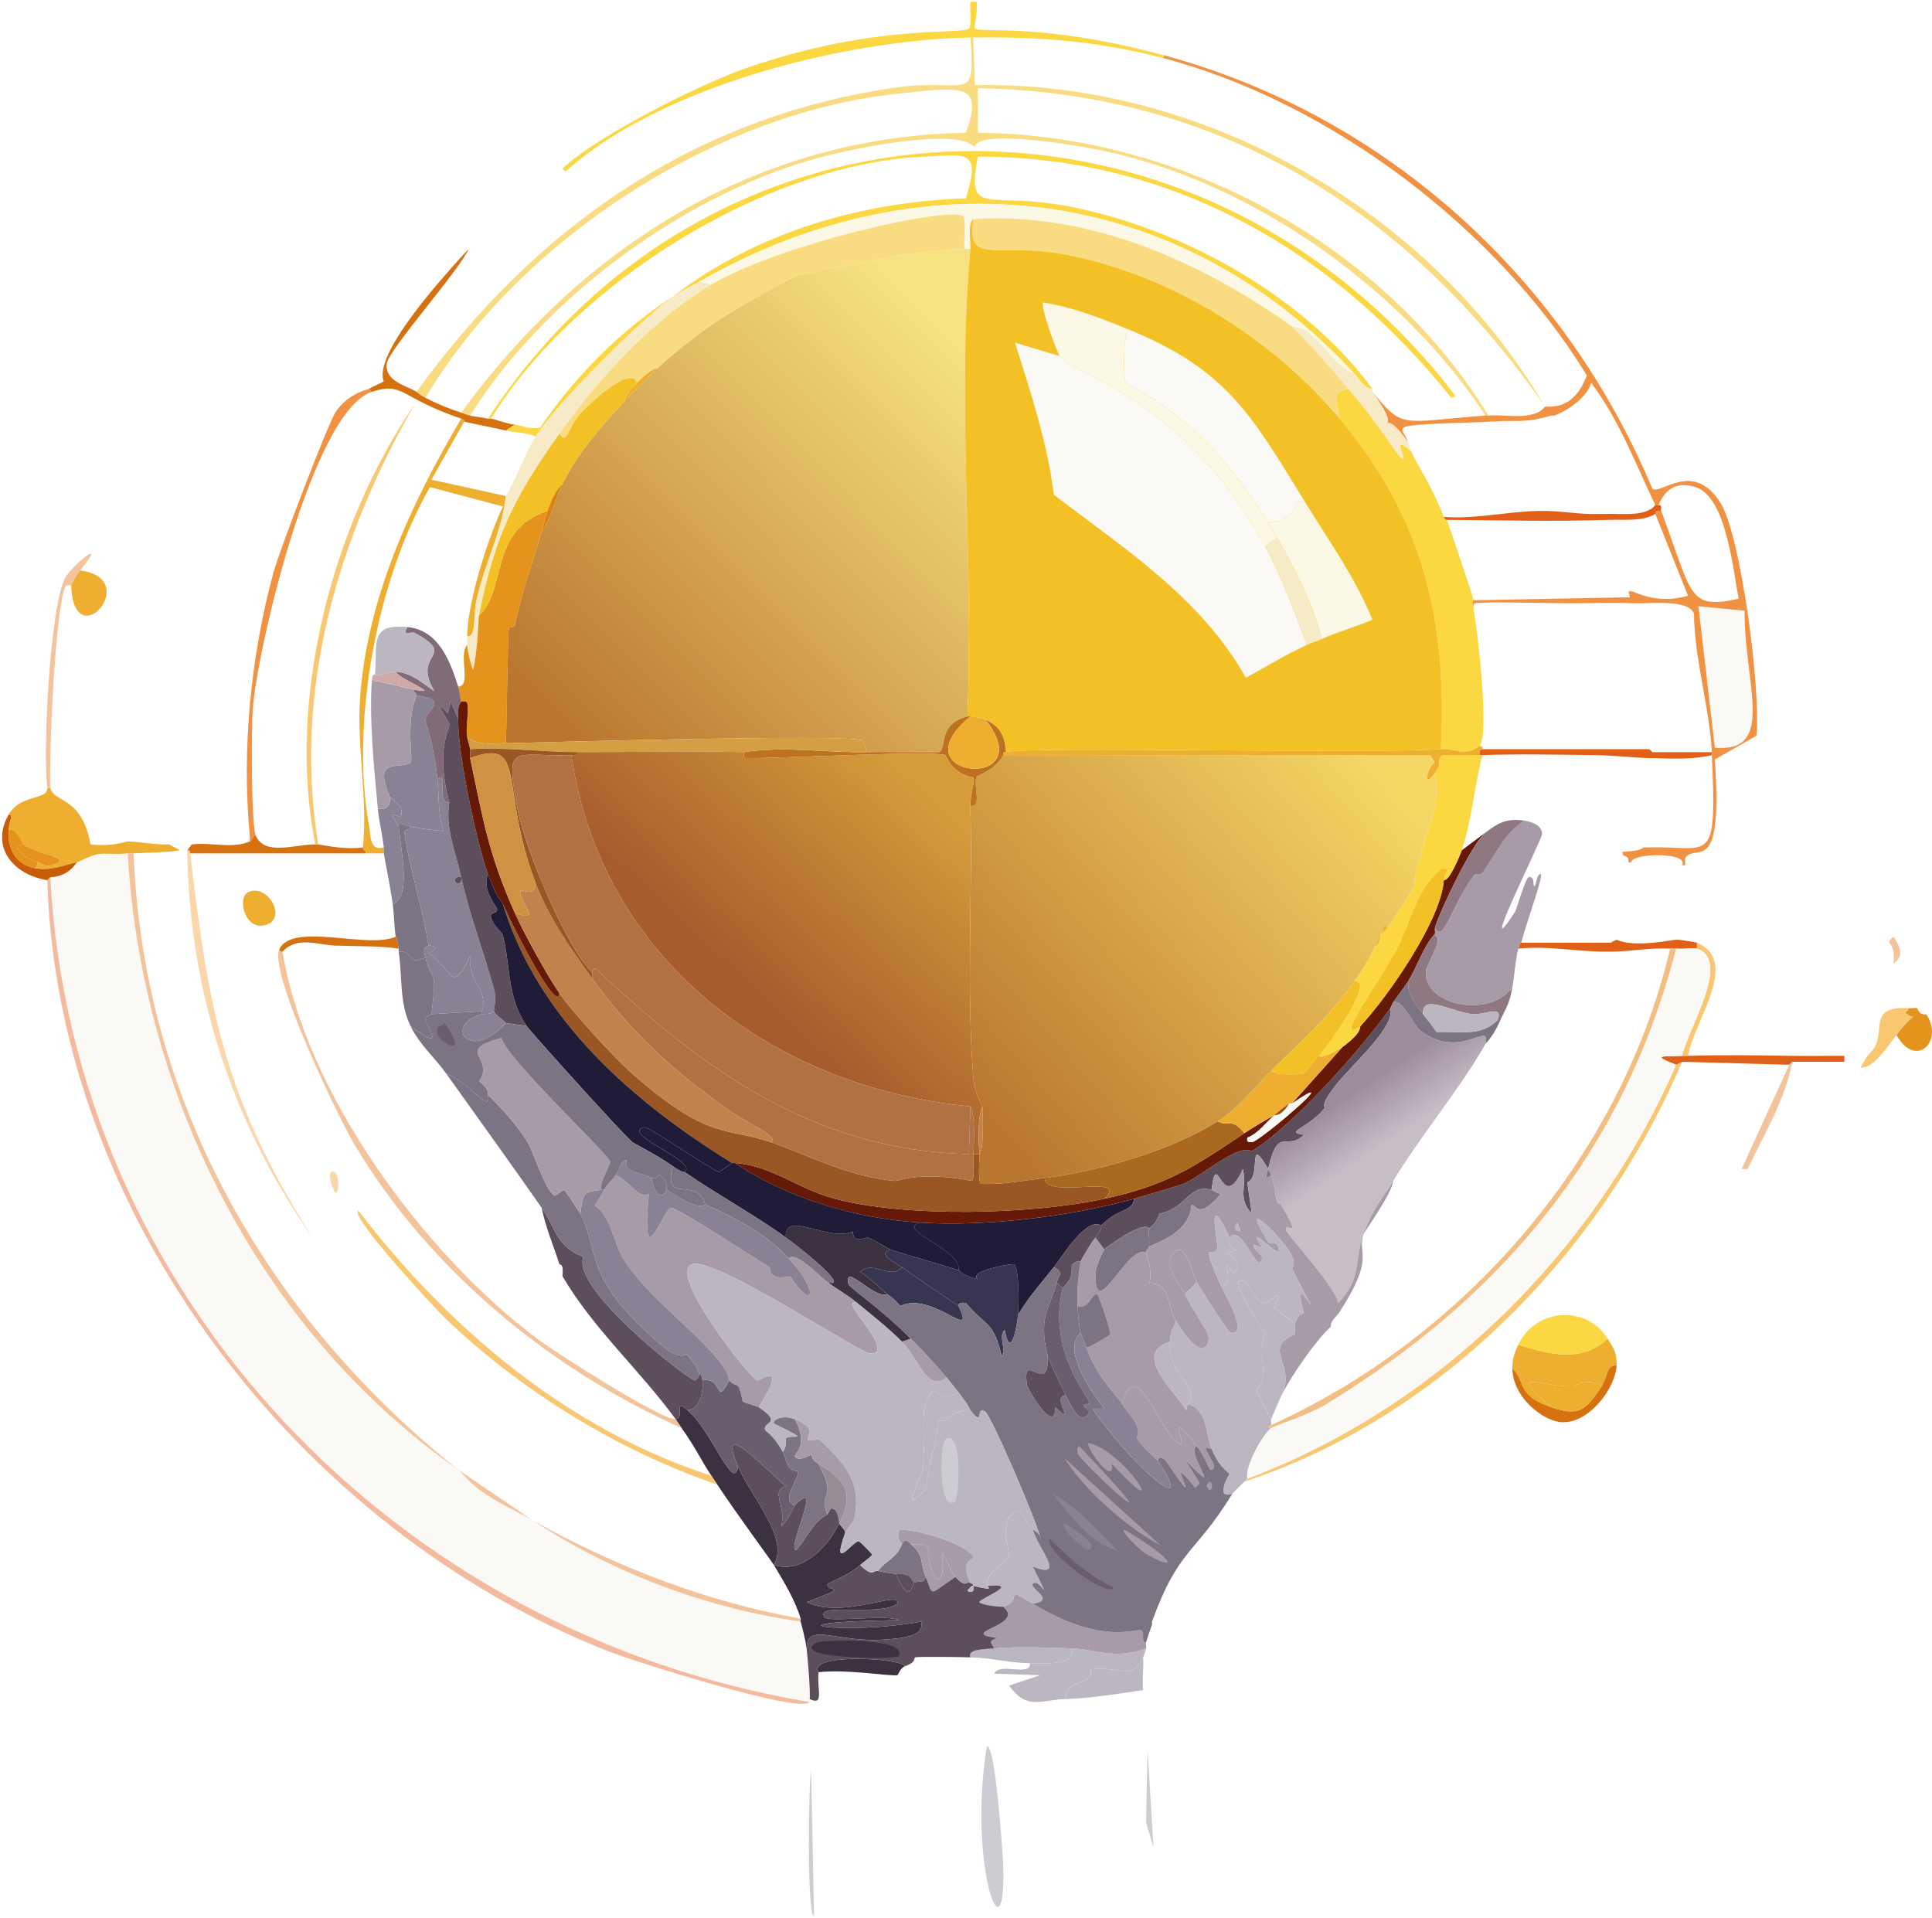 <svg width="835" height="829" viewBox="0 0 835 829" fill="none" xmlns="http://www.w3.org/2000/svg">
<path d="M55.19 368.841C61.138 472.621 111.95 575.226 198.039 635.245C199.099 636.091 203.266 641.041 207.691 644.255C214.778 649.393 222.684 652.91 230.217 657.121C264.825 679.914 305.265 695.095 346.043 700.873C346.996 704.426 348.145 708.904 348.617 712.457C349.097 716.072 350.424 732.552 349.908 734.333V735.624C172.139 706.055 31.613 561.238 21.73 379.133C29.966 378.849 32.718 372.99 33.314 372.696C45.325 366.918 42.948 369.749 55.19 368.832V368.841Z" fill="#FAF9F5"/>
<path d="M349.906 735.624C346.006 740.984 273.388 717.817 263.033 713.748C129.328 661.226 24.756 525.393 20.438 380.425L21.729 379.134C31.611 561.239 172.128 706.047 349.906 735.624Z" fill="#F4BA9F"/>
<path d="M55.19 363.693C61.191 363.916 66.943 365.18 73.211 364.984L77.716 367.558C71.083 368.519 64.423 368.439 57.772 368.849C56.918 368.902 56.045 368.786 55.199 368.849C42.957 369.766 45.325 366.934 33.323 372.713C27.153 374.039 22.051 376.506 15.302 375.286L16.593 372.713C17.769 372.998 19.398 374.858 22.381 374.004C33.341 370.861 15.276 369.249 10.156 364.993C9.809 364.7 7.423 357.933 3.719 358.556C4.066 354.069 6.123 352.145 3.719 352.119C8.874 343.001 20.618 346.064 20.449 340.535H21.74C23.467 347.32 35.362 343.919 39.111 364.984C48.842 366.044 54.389 363.667 55.199 363.693H55.19Z" fill="#EEAE2F"/>
<path d="M495.328 712.457C494.865 713.739 495.034 714.211 494.037 716.321C489.309 726.356 485.231 720.283 471.511 721.468C472.143 729.677 460.666 724.379 460.568 734.333C449.723 734.689 443.981 739.373 436.119 728.546L449.634 724.041L429.69 723.4C431.961 718.289 445.752 724.904 445.138 718.894C452.003 719.108 465.679 719.616 463.159 712.457C473.594 712.822 482.373 717.47 495.337 712.457H495.328Z" fill="#BCB6C0"/>
<path d="M426.479 754.925C430.103 752.708 433.415 801.455 433.557 805.755C435.053 850.149 418.101 806.895 426.479 754.925Z" fill="#CECCD3"/>
<path d="M494.044 730.475C482.923 732.113 471.856 733.965 460.584 734.339C460.682 724.385 472.15 729.674 471.526 721.473C485.247 720.289 489.325 726.361 494.053 716.327C494.4 720.984 493.563 725.863 494.053 730.484L494.044 730.475Z" fill="#BCB6C0"/>
<path d="M30.738 253.013C32.074 250.396 32.617 248.989 34.602 246.576C62.017 249.924 31.887 284.407 30.738 253.013Z" fill="#EEAE2F"/>
<path d="M463.16 712.455C465.68 719.614 452.004 719.106 445.14 718.893C434.794 718.563 429.977 716.729 419.399 716.319C418.082 712.722 424.946 712.865 429.692 712.455C440.296 711.547 452.449 712.081 463.152 712.455H463.16Z" fill="#BCB6C0"/>
<path d="M34.597 246.575C32.611 248.988 32.068 250.395 30.733 253.013C30.644 253.191 28.614 252.487 28.16 253.654C23.797 264.837 21.268 323.164 21.722 340.526H20.431C18.41 323.387 21.722 261.845 28.151 249.798C30.84 244.75 47.463 230.905 34.588 246.584L34.597 246.575Z" fill="#F3C39C"/>
<path d="M391.087 720.176C389.164 720.88 388.113 723.987 387.873 724.041C384.89 724.619 365.534 721.325 353.772 722.75C348.848 714.469 389.048 716.517 391.096 720.176H391.087Z" fill="#3B3140"/>
<path d="M824.785 435.759C825.017 436.703 823.414 437.611 823.494 437.691C828.16 442.179 828.988 435.029 819.63 447.343C815.811 452.364 809.605 461.82 804.183 461.5C807.219 454.902 808.937 455.401 810.62 451.848C814.155 444.396 808.207 434.753 824.777 435.759H824.785Z" fill="#F9C671"/>
<path d="M828.653 435.76C828.875 435.831 829.267 438.858 832.517 438.333C840.352 450.184 827.869 462.106 819.651 447.344C829 435.03 828.172 442.18 823.515 437.692C823.435 437.612 825.029 436.713 824.806 435.76C826.106 435.84 827.834 435.493 828.671 435.76H828.653Z" fill="#E4941D"/>
<path d="M350.549 765.219C350.976 786.237 351.406 807.259 351.84 828.283C348.643 828.372 349.489 769.671 350.549 765.219Z" fill="#CECCD3"/>
<path d="M3.709 358.54C3.085 366.544 6.718 373.72 15.292 375.27C22.032 376.489 27.143 374.014 33.313 372.696C32.717 372.981 29.965 378.849 21.73 379.134L20.439 380.425C5.89 378.11 -4.296 366.259 3.709 352.111C6.113 352.138 4.056 354.061 3.709 358.549V358.54Z" fill="#C95C08"/>
<path d="M495.968 756.208C496.829 770.365 497.687 784.521 498.541 798.678L495.327 787.736L495.968 756.208Z" fill="#CECCD3"/>
<path d="M818.36 416.456C819.509 405.896 813.73 408.576 818.36 404.872C824.86 413.918 818.485 415.806 818.36 416.456Z" fill="#F3C39C"/>
<path d="M832.515 438.333C829.266 438.858 828.874 435.831 828.651 435.76C829.693 436.312 830.174 434.807 832.515 438.333Z" fill="#FAF9F5"/>
<path d="M667.785 175.793C608.951 91.191 527.251 40.004 422.616 38.09V57.393C509.685 58.096 597.59 104.92 643.327 179.657C642.9 179.693 642.464 179.63 642.036 179.657C606.11 124.74 540.998 78.601 476.661 65.121C461.73 61.996 421.486 55.737 421.325 63.83C414.737 54.846 370.709 63.795 355.688 67.694C297.379 82.839 235.152 128.283 203.188 179.657C201.719 179.247 200.641 178.793 199.324 178.366C251.623 106.585 327.117 58.88 417.461 57.393C425.109 35.971 417.087 37.298 386.575 40.663C308.446 49.273 224.049 104.19 183.876 171.929C180.884 170.362 180.555 169.685 180.012 169.355C230.798 99.106 298.394 51.196 385.284 38.09C418.556 33.068 421.548 46.352 419.384 16.214C419.812 16.214 420.239 16.214 420.675 16.214L421.316 36.808C519.808 34.742 618.21 91.031 667.768 175.802L667.785 175.793Z" fill="#F9DC82"/>
<path d="M421.973 0.767C422.917 3.126 420.824 12.065 421.332 12.35C424.955 14.354 450.527 9.715 503.058 23.934V25.225C475.038 17.808 449.431 15.823 420.691 16.214C420.263 16.214 419.836 16.214 419.4 16.214C364.999 17.327 285.846 37.004 244.373 74.123L243.082 72.832C258.815 58.239 302.834 36.176 323.517 29.08C378.692 10.151 414.797 15.164 418.75 12.35C420.272 11.264 418.963 3.162 419.391 0.767C420.228 0.847 421.127 0.82 421.964 0.767H421.973Z" fill="#FBD742"/>
<path d="M159.429 168.073L160.72 169.364C135.327 177.538 111.242 280 109.239 306.426C108.625 314.528 108.536 356.393 110.53 361.121C108.634 361.236 110.023 362.777 107.957 363.694V361.121C104.378 323.948 108.438 283.214 118.249 247.226C120.689 238.287 141.933 182.453 145.272 177.734C150.854 169.836 158.698 168.527 159.429 168.082V168.073Z" fill="#F19243"/>
<path d="M180.029 169.356C180.563 169.685 180.901 170.362 183.893 171.929C188.852 174.529 194.025 176.648 199.34 178.366C200.649 178.794 201.735 179.248 203.205 179.657C204.157 179.925 207.861 180.299 210.924 180.949C211.334 181.038 211.797 180.868 212.215 180.949C215.705 181.625 218.795 183.148 222.508 183.522L218.643 186.095C213.079 184.822 201.504 182.507 200.623 182.231C200.534 182.204 201.157 181.563 199.332 180.94C172.336 171.796 174.651 164.878 160.726 169.356L159.435 168.065C161.465 166.827 163.806 166.044 165.872 164.851C161.1 153.116 191.292 119.736 202.555 107.583C198.655 116.727 167.911 151.139 167.163 157.131C166.201 164.824 175.461 166.543 180.029 169.356Z" fill="#D5710F"/>
<path d="M559.673 572.179L550.662 565.101C555.907 554.728 548.08 563.124 547.448 563.169C542.631 563.542 539.017 554.434 538.438 554.158C529.659 549.965 541.412 567.585 546.807 576.684C542.845 585.463 549.202 594.411 542.943 601.133L549.38 613.358C549.176 613.812 549.558 615.067 549.38 615.931C549.371 615.993 546.674 616.492 549.38 617.222C545.676 620.009 537.993 633.836 539.088 639.098L537.797 640.389L532.65 645.536C525.964 648.109 529.499 639.908 531.359 637.166C531.279 636.481 526.943 634.415 523.64 626.224C520.648 618.816 522.109 609.351 513.348 606.921C518.912 598.569 504.729 594.936 505.628 579.898C505.931 574.805 506.768 575.019 508.201 570.888C510.846 575.197 519.812 589.06 522.358 579.257C523.124 576.301 516.847 568.991 512.065 559.313L517.212 554.167C518.868 556.945 530.701 575.918 532.009 576.043C539.836 576.827 529.294 559.598 527.504 555.449C534.983 556.081 526.204 540.918 533.292 550.303C540.014 542.441 522.118 541.266 535.224 540.651C529.89 539.066 531.831 535.879 531.359 534.864C537.12 528.347 543.913 553.41 545.516 543.233C545.587 542.77 536.684 535.407 545.516 539.369C536.515 525.524 556.717 548.549 551.953 538.078C551.348 536.752 548.953 538.132 548.089 536.787C534.663 515.793 552.452 533.413 557.1 540.651C560.973 546.679 558.213 548.024 558.391 548.371C577.836 586.478 556.672 542.494 563.537 567.674C561.062 568.368 560.536 569.998 559.673 572.179Z" fill="#BCB6C0"/>
<path d="M446.432 693.152C477.443 711.797 491.448 703.214 493.407 704.736C494.992 705.965 492.828 709.704 495.339 709.882C495.134 710.559 495.562 711.841 495.339 712.455C482.376 717.468 473.605 712.82 463.162 712.455C452.451 712.081 440.306 711.547 429.702 712.455C427.895 709.482 427.494 709.179 430.993 707.95C412.803 705.6 443.663 702.528 433.566 694.435C442.968 691.327 432.667 684.872 446.432 693.144V693.152Z" fill="#A69BA6"/>
<path d="M694.813 578.609C697.386 582.785 698.962 584.726 698.677 590.193C694.235 589.89 694.858 595.197 692.24 599.203C686.364 594.974 680.692 599.186 680.015 599.203C664.817 599.506 650.741 590.727 670.364 608.214C655.121 603.094 659.84 597.387 653.634 591.484C653.545 587.549 654.578 584.664 656.207 581.191C669.509 585.456 683.613 589.08 694.813 578.618V578.609Z" fill="#EEAE2F"/>
<path d="M726.979 458.926C692.015 541.106 623.359 612.139 537.796 640.39L539.087 639.099C621.944 607.91 689.264 540.874 724.406 460.208L726.979 458.917V458.926Z" fill="#F9C671"/>
<path d="M694.813 578.61C683.603 589.081 669.5 585.448 656.207 581.183C663.606 565.46 685.705 563.795 694.813 578.61Z" fill="#FBD742"/>
<path d="M726.984 456.353C727.839 456.309 728.702 456.38 729.557 456.353C744.471 455.881 759.678 456.131 774.6 456.353C775.455 456.362 776.319 456.335 777.173 456.353C783.816 456.487 790.475 456.255 797.118 456.353V458.926H774.591L773.3 460.217C757.856 459.79 742.411 459.36 726.966 458.926L724.393 460.217C712.845 455.694 719.398 456.763 726.966 456.353H726.984Z" fill="#E16018"/>
<path d="M698.672 590.192C698.138 600.28 687.142 614.018 676.796 614.642C675.959 614.695 675.042 614.74 674.223 614.642C666.655 613.707 653.914 604.198 653.629 591.475C659.835 597.378 655.116 603.085 670.359 608.204C682.2 612.184 685.201 609.958 692.235 599.194C694.852 595.187 694.229 589.89 698.672 590.184V590.192Z" fill="#D5710F"/>
<path d="M755.292 505.251C755.167 505.251 754.054 505.305 752.719 505.251L773.313 460.208L774.604 458.917C771.523 475.495 762.45 490.16 755.301 505.251H755.292Z" fill="#F3C39C"/>
<path d="M724.407 406.157C725.68 406.246 725.626 406.157 725.698 406.157C726.811 406.273 733.061 407.288 733.417 407.448V410.021C731.957 409.549 727.603 410.288 724.407 410.021C723.561 409.95 722.688 410.074 721.833 410.021C713.126 409.487 704.507 411.339 696.093 411.312C695.212 411.312 694.393 411.312 693.52 411.312C681.304 411.312 668.554 408.65 656.196 410.021C657.122 406.495 657.452 407.59 657.487 407.448H696.093L698.666 406.157C706.697 409.825 723.124 406.068 724.407 406.157Z" fill="#E16018"/>
<path d="M729.554 456.355C728.699 456.381 727.835 456.31 726.98 456.355C729.144 445.501 748.625 414.944 733.418 410.02V407.447C752.391 415.585 732.029 441.495 729.554 456.355Z" fill="#F9C671"/>
<path d="M365.344 662.268C358.995 680.173 368.54 666.114 371.131 666.132C371.54 666.132 376.9 671.518 376.918 671.919C376.945 672.516 372.956 675.347 371.772 676.424C366.474 681.25 357.695 683.975 357.615 684.794C357.241 688.48 368.958 684.66 348.605 692.513C364.453 700.028 389.873 686.895 387.861 693.154C380.756 698.817 351.917 692.46 356.333 698.941C358.016 701.408 383.24 697.668 388.511 700.232C324.654 701.176 365.486 706.973 398.162 700.874C399.916 707.827 387.861 708.148 382.714 708.593C362.201 710.365 348.703 700.731 348.614 712.457C348.142 708.905 346.993 704.426 346.041 700.874C345.934 700.473 346.156 699.983 346.041 699.582C343.726 691.73 338.66 683.414 334.457 676.415C346.228 680.333 357.41 669.275 362.77 658.395C363.438 659.997 364.863 660.629 365.344 662.259V662.268Z" fill="#3B3140"/>
<path d="M57.758 368.84C61.809 475.559 115.257 569.358 198.034 635.244C111.936 575.225 61.123 472.629 55.185 368.84C56.03 368.778 56.903 368.894 57.758 368.84Z" fill="#F3C39C"/>
<path d="M346.044 699.58C346.16 699.972 345.938 700.471 346.044 700.871C305.275 695.084 264.826 679.912 230.218 657.119C266.046 677.197 305.551 692.422 346.044 699.589V699.58Z" fill="#F3C39C"/>
<path d="M230.217 657.121C222.684 652.901 214.778 649.384 207.691 644.256C203.265 641.041 199.099 636.091 198.039 635.245L230.217 657.121Z" fill="#F3C39C"/>
<path d="M446.43 660.974C447.943 668.186 461.708 683.233 446.43 677.063C455.12 695.146 449.973 683.1 447.071 684.141C442.735 685.69 457.541 691.522 446.43 693.152C432.665 684.871 442.966 691.335 433.564 694.443C433.065 694.603 424.313 693.819 423.271 692.511C423.254 690.944 441.72 684.097 427.136 685.432C423.77 681.648 435.505 674.792 436.146 671.917C436.386 670.839 430.688 653.744 440.651 653.255C442.014 653.183 442.913 657.92 446.439 660.974H446.43Z" fill="#BCB6C0"/>
<path d="M393.658 667.414C399.66 672.48 397.496 675.4 400.096 681.57C399.259 684.713 397.932 682.835 394.95 684.143C392.635 679.024 389.83 680.751 387.23 680.279C385.699 680.003 384.506 680.057 379.511 678.988C383.099 674.154 387.257 673.771 389.803 667.405C391.593 663.941 393.472 667.369 393.667 667.405L393.658 667.414Z" fill="#7C7383"/>
<path d="M412.964 681.569C400.873 689.564 403.722 690.205 400.098 681.569C397.508 675.399 399.662 672.478 393.661 667.412C396.35 667.866 399.368 666.201 401.381 669.344C400.953 681.658 409.073 690.971 407.168 671.276C409.643 674.277 410.346 678.809 412.955 681.569H412.964Z" fill="#A69BA6"/>
<path d="M379.501 678.997C384.505 680.056 385.689 680.012 387.22 680.288C393.497 694.836 394.299 684.428 394.94 684.152C397.923 682.843 399.249 684.722 400.086 681.579C403.719 690.215 400.87 689.574 412.952 681.579C417.751 686.663 417.154 683.244 419.389 684.152C421.205 684.891 420.591 685.416 420.68 685.443H420.039L419.398 686.084L418.757 686.725L418.116 687.366L418.757 688.007H420.048L420.689 687.366V685.434C431.525 688.007 425.577 685.576 427.126 685.434C441.71 684.098 423.244 690.945 423.262 692.512C424.304 693.821 433.056 694.605 433.555 694.444C443.651 702.538 412.792 705.601 430.982 707.96C427.491 709.189 427.892 709.491 429.69 712.465C424.945 712.875 418.071 712.724 419.398 716.329C415.498 716.178 396.721 715.947 395.59 716.329C394.682 716.632 396.489 718.208 391.085 720.194C389.037 716.534 348.837 714.486 353.761 722.767C353.084 730.816 356.272 737.333 349.897 734.35C350.413 732.57 349.086 716.089 348.606 712.474C348.695 700.748 362.192 710.382 382.706 708.61C387.844 708.165 399.899 707.844 398.154 700.891C365.469 706.981 324.646 701.193 388.503 700.25C383.232 697.685 358.008 701.425 356.325 698.959C351.909 692.477 380.748 698.825 387.853 693.171C389.865 686.903 364.445 700.045 348.597 692.53C368.95 684.677 357.233 688.497 357.607 684.811C357.687 683.992 366.466 681.267 371.764 676.441C377.444 681.979 377.07 678.498 379.483 679.015L379.501 678.997Z" fill="#5C4F5B"/>
<path d="M353.117 709.883C354.871 708.966 392.311 707.461 388.509 715.67C387.654 717.513 339.815 716.845 353.117 709.883Z" fill="#3B3140"/>
<path d="M394.951 684.142C394.31 684.427 393.508 694.836 387.231 680.278C389.831 680.741 392.636 679.023 394.951 684.142Z" fill="#5C4F5B"/>
<path d="M420.686 685.434V687.366L420.045 688.007H418.754L418.113 687.366L418.754 686.725L419.395 686.084L420.036 685.443H420.678L420.686 685.434Z" fill="#BCB6C0"/>
<path d="M10.146 364.975C15.275 369.231 33.331 370.833 22.371 373.985C19.379 374.84 17.75 372.988 16.584 372.694C10.716 371.261 4.003 365.375 10.146 364.975Z" fill="#E4941D"/>
<path d="M10.147 364.975C4.004 365.376 10.717 371.261 16.584 372.694L15.293 375.267C6.719 373.718 3.087 366.542 3.71 358.538C7.405 357.914 9.791 364.681 10.147 364.975Z" fill="#E4941D"/>
<path d="M200.616 182.23L186.46 207.33L218.637 214.408C216.874 230.194 209.013 244.653 205.772 260.092C204.632 265.523 205.95 275.994 201.907 274.89C202.077 260.368 210.767 232.838 217.355 218.904C206.843 216.115 196.334 213.325 185.828 210.535C162.981 250.352 151.451 311.831 159.446 356.607C160.292 361.326 159.722 368.03 165.884 366.259C165.973 367.104 165.795 367.995 165.884 368.832H158.164C158.316 367.674 156.757 367.443 156.873 366.259C158.966 345.041 154.273 323.967 155.582 302.553C158.227 259.451 177.627 217.587 199.334 180.939C201.151 181.554 200.536 182.195 200.625 182.23H200.616Z" fill="#EEAE2F"/>
<path d="M297.134 609.497C307.899 618.774 316.998 645.271 319.011 633.946C324.878 647.417 341.234 664.806 334.458 676.416C333.363 674.591 317.933 653.685 310.009 641.665C309.145 640.357 308.317 639.101 307.436 637.801C303.518 632.014 300.705 625.773 294.57 617.207C293.698 615.996 292.879 614.554 291.997 613.343C296.342 613.032 290.715 603.941 297.143 609.479L297.134 609.497Z" fill="#3B3140"/>
<path d="M122.107 411.309C132.231 472.726 182.936 541.613 232.147 578.617C239.884 584.431 285.702 613.821 291.987 613.367C292.869 614.569 293.688 616.012 294.561 617.231C237.355 591.58 185.278 548.665 152.994 494.326C145.924 482.422 115.706 419.43 120.816 410.027C120.674 411.63 122.089 411.22 122.107 411.318V411.309Z" fill="#F3C39C"/>
<path d="M177.452 357.258C177.327 359.297 174.478 357.703 174.879 360.472C177.176 376.454 182.821 392.667 185.171 408.729C182.331 410.047 183.382 411.757 183.88 413.876C175.449 417.686 179.055 410.662 172.297 411.303C172.235 410.884 172.359 410.43 172.297 410.012C171.318 403.743 171.05 405.123 171.006 404.865C170.329 400.467 170.392 395.312 169.715 390.709C177.781 387.993 173.428 368.61 172.288 357.249C172.404 354.854 174.211 356.572 177.434 357.249L177.452 357.258Z" fill="#7C7383"/>
<path d="M307.437 637.809C308.318 639.109 309.146 640.364 310.01 641.673C266.979 626.884 225.096 601.162 192.251 569.608C188.004 565.53 150.698 525.321 154.927 523.273C193.711 574.024 245.877 618.097 307.428 637.809H307.437Z" fill="#F9C671"/>
<path d="M82.222 368.841C90.244 437.737 97.046 474.686 134.984 534.857C100.26 485.21 81.785 428.566 80.931 367.55C82.044 367.407 82.106 367.87 82.222 368.841Z" fill="#FAD6AA"/>
<path d="M172.305 357.257C173.445 368.618 177.799 388.001 169.732 390.717C168.432 381.804 165.993 369.945 165.868 368.841C165.779 368.004 165.957 367.105 165.868 366.268C165.289 360.685 163.82 355.049 163.295 349.538C167.079 350.099 169.011 348.469 168.441 344.392C168.61 344.792 173.926 347.944 173.587 351.47C173.267 354.88 169.501 350.58 169.723 352.761C169.777 353.313 172.27 357.008 172.296 357.266L172.305 357.257Z" fill="#898294"/>
<path d="M136.266 364.976C136.818 364.976 137.086 364.976 137.557 364.976C138.528 364.976 148.064 367.416 156.86 366.267C156.745 367.452 158.294 367.683 158.151 368.841H82.222C82.106 367.87 82.044 367.416 80.931 367.55L82.863 364.976C90.653 363.926 100.527 366.989 107.962 363.685C110.036 362.768 108.639 361.228 110.535 361.112C114.346 370.167 127.692 364.834 136.275 364.976H136.266Z" fill="#D5710F"/>
<path d="M107.307 385.571C115.552 381.76 124.34 396.736 115.026 399.727C105.785 402.692 102.294 387.886 107.307 385.571Z" fill="#EEAE2F"/>
<path d="M171.015 404.871C171.059 405.129 171.327 403.758 172.306 410.017C163.723 408.771 155.184 409.047 146.566 408.726C146.138 408.708 145.711 408.735 145.275 408.726C137.422 408.504 128.545 404.435 122.108 411.299C122.09 411.21 120.683 411.611 120.817 410.008C127.058 398.541 158.897 410.275 171.006 404.862L171.015 404.871Z" fill="#D5710F"/>
<path d="M143.344 506.544C147.965 504.674 146.46 524.957 142.703 509.758C142.498 508.921 142.445 506.909 143.344 506.544Z" fill="#FAD6AA"/>
<path d="M593.145 168.073C590.1 168.314 587.972 164.423 585.425 161.636C509.504 78.948 398.628 66.501 302.291 121.739C298.632 123.84 294.162 125.897 290.708 128.176C327.382 100.317 371.606 87.353 417.477 85.706C424.039 64.373 417.922 66.893 399.456 67.685C331.379 70.615 248.042 122.665 212.205 180.939C211.796 180.859 211.333 181.028 210.914 180.939C310.509 29.008 520.082 27.815 629.177 171.288L627.245 171.929C575.818 107.645 505.872 67.694 422.614 67.685C417.433 94.832 426.924 82.074 463.794 89.561C511.757 99.302 563.994 128.23 593.136 168.064L593.145 168.073Z" fill="#FBD742"/>
<path d="M290.707 128.176C275.322 139.857 241.533 173.281 231.507 188.667C227.492 186.877 222.889 187.064 218.642 186.094L222.506 183.52C225.07 183.779 228.302 185.622 233.448 184.811C248.94 162.125 267.869 143.232 290.716 128.185L290.707 128.176Z" fill="#FBD742"/>
<path d="M477.315 540.002C475.828 541.988 473.469 549.138 473.451 549.654C472.774 573.56 487.002 537.679 495.327 541.285C495.318 542.273 498.425 549.289 496.618 554.8C505.815 553.901 504.551 564.933 508.201 570.889C506.768 575.02 505.931 574.807 505.628 579.899C489.237 584.93 507.284 600.876 512.707 609.504L513.348 606.931C522.109 609.361 520.658 618.835 523.64 626.234L521.067 625.593C521.521 629.163 527.567 635.084 522.999 635.244C521.218 631.62 519.723 628.192 517.212 624.952C501.844 605.168 515.85 629.679 508.201 623.019C500.411 616.226 490.403 584.868 485.034 606.931C482.702 602.978 474.047 595.32 469.587 582.481C471.243 582.286 479.737 577.264 479.879 576.694C480.111 575.804 475 559.377 474.092 559.323C471.679 559.172 470.397 566.295 465.722 564.47C465.322 557.934 466.052 551.604 467.013 545.167C468.83 541.846 471.056 537.812 473.451 534.874L477.315 540.02V540.002Z" fill="#A69BA6"/>
<path d="M476.023 529.708C469.47 525.889 459.489 542.565 455.429 547.729C449.935 554.719 444.682 560.346 439.981 568.323C440.221 564.993 440.738 547.578 438.049 546.447C437.15 546.064 418.158 549.368 422.601 552.884C416.208 551.549 414.677 549.163 414.232 549.02C416.075 540.25 386.987 531.614 397.502 528.426C426.118 530.243 462.436 525.8 490.162 518.134C489.618 523.912 482.896 522.14 476.005 529.717L476.023 529.708Z" fill="#201C37"/>
<path d="M414.25 549.014C414.686 549.157 416.218 551.543 422.62 552.878C418.168 549.361 437.168 546.067 438.067 546.441C440.756 547.572 440.24 564.987 439.999 568.317C439.741 571.959 436.865 588.982 434.212 574.754C431.238 578.138 435.129 582.064 432.921 586.338C429.662 570.926 425.718 573.223 417.473 563.171C413.671 562.592 414.402 564.551 414.259 564.462C406.086 559.102 397.921 553.261 389.81 547.732C386.346 545.364 379.081 542.123 384.664 540.013C394.369 543.218 404.51 545.853 414.268 549.023L414.25 549.014Z" fill="#37354F"/>
<path d="M384.647 540.003C379.065 542.122 386.33 545.363 389.794 547.722C385.021 553.483 377.204 544.455 371.773 549.654C376.51 552.771 382.733 558.887 383.356 559.306C377.64 561.639 364.873 545.452 366.627 554.801C366.956 556.572 379.92 564.835 393.649 578.609L389.785 579.9C383.837 573.845 376.981 568.592 370.482 563.17C366.342 559.715 361.952 557.374 357.616 554.16C367.09 556.982 350.493 542.834 339.595 534.857C338.847 522.605 358.204 537.002 368.55 532.283C368.55 537.955 374.533 534.732 374.987 534.857C377.008 535.435 384.122 539.834 384.638 540.003H384.647Z" fill="#3B3140"/>
<path d="M517.204 624.943C511.96 627.543 530.568 649.998 512.058 630.731L518.495 641.023L516.563 642.955C500.332 622.637 523.517 659.952 504.338 632.013C502.762 629.716 500.634 629.172 500.474 631.372C500.109 630.82 494.242 626.27 491.464 621.72C492.71 613.76 488.882 613.44 485.026 606.922C490.386 584.859 500.403 616.218 508.194 623.011C515.842 629.671 501.836 605.159 517.204 624.943Z" fill="#A69BA6"/>
<path d="M389.804 547.721C397.915 553.25 406.08 559.091 414.253 564.451C422.284 580.976 402.919 557.826 389.154 564.451C387.347 562.492 385.593 560.8 383.367 559.304C382.743 558.886 376.52 552.769 371.783 549.653C377.214 544.453 385.032 553.481 389.804 547.721Z" fill="#37354F"/>
<path d="M476.023 529.709C475.827 529.923 476.602 530.974 473.45 534.856C471.055 537.794 468.829 541.827 467.012 545.148C466.906 545.335 464.938 544.427 463.148 547.08C463.896 553.571 459.418 556.224 459.284 556.732L456.711 554.159C457.218 552.182 460.201 549.814 455.42 547.721C459.48 542.566 469.461 525.881 476.014 529.701L476.023 529.709Z" fill="#5C4F5B"/>
<path d="M469.587 582.472C468.919 580.549 467.085 576.373 467.014 576.035C466.257 572.643 465.945 567.986 465.723 564.451C470.397 566.277 471.679 559.154 474.092 559.305C475.009 559.359 480.111 575.795 479.879 576.676C479.728 577.246 471.234 582.276 469.587 582.463V582.472Z" fill="#7C7383"/>
<path d="M467.015 545.149C466.063 551.587 465.333 557.917 465.724 564.452C465.938 567.987 466.25 572.644 467.015 576.036C458.949 583.212 471.075 600.832 477.308 608.855H472.162C489.8 634.524 517.971 657.931 500.475 631.381C500.635 629.181 502.763 629.724 504.339 632.022C523.517 659.961 500.333 622.646 516.564 642.964L518.496 641.032L512.059 630.739C530.569 650.007 511.961 627.543 517.205 624.952C519.725 628.193 521.211 631.621 522.992 635.245C527.56 635.084 521.523 629.164 521.06 625.593L523.633 626.234C526.936 634.426 531.272 636.491 531.353 637.177C529.492 639.919 525.957 648.11 532.644 645.546C516.306 672.275 509.512 668.891 497.893 700.882C497.759 701.265 498.027 701.79 497.893 702.173C496.958 704.782 496.13 707.248 495.32 709.892C492.809 709.714 494.973 705.975 493.388 704.746C491.438 703.224 477.424 711.807 446.412 693.163C457.524 691.542 442.717 685.701 447.054 684.152C449.956 683.11 455.102 695.157 446.412 677.074C461.691 683.244 447.926 668.197 446.412 660.985C447.792 662.178 449.003 662.125 449.627 664.849C448.567 658.599 428.356 611.775 425.818 610.154C421.376 607.314 425.632 617.669 419.381 609.513C419.096 609.148 419.052 607.911 414.235 601.794C412.401 599.461 411.065 597.672 409.089 595.357C403.533 588.875 399.678 584.681 393.641 578.627C379.912 564.853 366.948 556.591 366.619 554.819C364.873 545.47 377.632 561.657 383.348 559.324C385.583 560.829 387.337 562.52 389.136 564.47C402.901 557.846 422.257 580.995 414.235 564.47C414.377 564.568 413.656 562.6 417.449 563.179C425.694 573.231 429.638 570.934 432.897 586.346C435.105 582.073 431.205 578.146 434.188 574.763C436.841 588.991 439.717 571.967 439.975 568.325C444.676 560.348 449.92 554.721 455.423 547.731C460.204 549.815 457.221 552.192 456.714 554.169C453.82 565.432 448.478 568.86 452.85 586.346C453.393 604.234 441.426 582.536 443.839 598.571C444.133 600.521 456.055 620.696 456.064 608.222C466.027 617.66 453.82 603.414 460.569 603.076C462.884 607.323 466.819 617.304 470.862 610.154C470.986 609.932 468.271 607.946 468.289 607.581C468.342 606.638 471.049 607.181 470.862 606.29C470.327 603.726 452.609 583.328 459.278 556.742C459.403 556.234 463.881 553.581 463.142 547.09C464.932 544.437 466.9 545.345 467.006 545.158L467.015 545.149Z" fill="#7C7383"/>
<path d="M469.588 582.474C474.04 595.321 482.694 602.97 485.035 606.923C488.882 613.44 492.71 613.761 491.473 621.721C494.251 626.27 500.118 630.82 500.483 631.372C517.979 657.931 489.808 634.524 472.17 608.846H477.316C471.084 600.824 458.948 583.204 467.024 576.027C467.095 576.366 468.929 580.541 469.597 582.465L469.588 582.474Z" fill="#898294"/>
<path d="M459.293 556.733C452.616 583.319 470.343 603.717 470.877 606.282C471.064 607.163 468.357 606.62 468.304 607.573C468.286 607.938 471.002 609.923 470.877 610.146C466.835 617.295 462.899 607.315 460.584 603.068C459.614 601.287 453.088 587.228 452.865 586.338C448.484 568.86 453.835 565.423 456.729 554.16L459.302 556.733H459.293Z" fill="#695E6E"/>
<path d="M460.579 603.068C453.83 603.406 466.037 617.652 456.074 608.214C456.065 620.688 444.143 600.504 443.849 598.563C441.436 582.527 453.394 604.225 452.86 586.338C453.082 587.228 459.609 601.287 460.579 603.068Z" fill="#5C4F5B"/>
<path d="M459.937 630.092C473.88 642.747 487.823 655.402 501.766 668.057C487.262 660.497 468.582 644.017 459.937 630.092Z" fill="#A69BA6"/>
<path d="M454.79 645.539C465.715 651.184 474.52 661.966 483.744 670.638C470.727 666.827 462.99 655.431 454.79 645.539Z" fill="#898294"/>
<path d="M470.235 623.652C486.288 626.76 507.434 661.92 480.528 632.663C482.13 642.635 470.03 627.24 470.235 623.652Z" fill="#A69BA6"/>
<path d="M453.509 664.839C461.771 673.173 470.461 681.168 481.181 686.074C479.703 691.283 451.247 671.08 453.509 664.839Z" fill="#695E6E"/>
<path d="M466.373 624.945C515.013 676.114 466.649 631.721 465.732 628.159C465.509 627.296 465.465 625.435 466.373 624.945Z" fill="#A69BA6"/>
<path d="M485.676 660.977C507.775 674.003 510.384 680.244 494.687 671.269C494.09 670.931 484.786 662.944 485.676 660.977Z" fill="#A69BA6"/>
<path d="M459.936 658.404C462.999 659.722 476.078 668.341 470.229 669.988C469.481 670.202 457.773 661.04 459.936 658.404Z" fill="#898294"/>
<path d="M523 640.383C524.639 641.54 523.695 646.036 521.709 642.956C520.89 641.683 522.849 640.276 523 640.383Z" fill="#A69BA6"/>
<path d="M733.42 410.019C748.627 414.933 729.155 445.491 726.982 456.353C719.414 456.762 712.861 455.694 724.409 460.217C689.267 540.884 621.947 607.91 539.09 639.108C537.995 633.846 545.688 620.01 549.383 617.232C550.415 616.448 566.193 611.231 573.191 606.939C649.655 560.044 701.687 497.906 724.409 410.037C727.606 410.304 731.95 409.565 733.42 410.037V410.019Z" fill="#FAF9F5"/>
<path d="M724.409 410.019C701.687 497.888 649.655 560.026 573.191 606.921C566.193 611.213 550.416 616.439 549.383 617.214C546.676 616.493 549.374 615.994 549.383 615.923C633.228 577.958 700.681 500.114 721.836 410.01C722.691 410.063 723.563 409.939 724.409 410.01V410.019Z" fill="#F2BE81"/>
<path d="M559.674 572.18C559.309 573.106 559.914 575.287 559.674 576.685C545.544 582.927 559.38 588.821 554.527 601.784C552.854 604.963 550.93 609.851 549.381 613.368L542.944 601.143C549.194 594.421 542.837 585.464 546.808 576.694C541.421 567.595 529.669 549.974 538.439 554.168C539.017 554.444 542.632 563.552 547.449 563.178C548.09 563.125 555.916 554.738 550.663 565.11L559.674 572.189V572.18Z" fill="#BCB6C0"/>
<path d="M513.351 606.922L512.71 609.495C507.288 600.867 489.24 584.921 505.632 579.891C504.733 594.929 518.925 598.57 513.351 606.913V606.922Z" fill="#BCB6C0"/>
<path d="M692.236 599.204C685.202 609.968 682.202 612.194 670.36 608.214C650.736 590.727 664.813 599.506 680.011 599.204C680.688 599.186 686.368 594.974 692.236 599.204Z" fill="#EEAE2F"/>
<path d="M582.841 168.073C596.098 183.752 603.452 195.728 604.717 197.028C610.789 203.296 599.357 185.213 609.863 195.096C611.777 199.708 618.624 209.51 624.02 223.409C624.723 225.216 625.275 224.611 625.311 224.7C626.993 229.107 636.52 257.652 636.894 259.451C636.93 259.638 636.066 258.729 636.894 263.315C638.604 272.797 643.75 316.79 639.467 322.515C632.914 327.421 629.308 323.334 622.738 323.806C625.542 268.025 615.232 224.086 578.985 180.957C578.309 174.787 574.507 168.875 582.85 168.091L582.841 168.073Z" fill="#FBD742"/>
<path d="M728.271 373.988H726.98C730.185 368.058 704.694 368.708 705.104 372.697H703.813C704.16 368.886 701.017 371.148 701.24 368.192C710.882 367.622 709.787 366.287 710.25 366.26C711.105 366.206 711.968 366.287 712.823 366.26C739.044 365.476 742.16 375.288 739.845 326.363C739.828 325.936 739.872 325.499 739.845 325.072C738.75 305.003 732.375 285.424 732.126 265.231C729.909 258.901 713.161 260.975 707.677 260.726C706.822 260.69 705.958 260.761 705.104 260.726C697.447 260.379 689.611 260.708 681.937 260.726C681.082 260.726 680.218 260.726 679.363 260.726C668.528 260.797 643.188 259.951 637.534 260.726C636.6 260.85 636.875 262.506 636.893 263.299C636.065 258.713 636.929 259.631 636.893 259.435L704.463 258.144L703.821 255.571C704.249 255.571 704.676 255.571 705.113 255.571C706.404 255.571 715.85 261.465 729.562 257.503L715.405 222.111C715.53 222.04 714.987 220.348 717.978 220.82C731.61 257.476 729.428 263.575 751.438 258.785C749.043 246.596 746.114 214.65 732.776 210.527C720.133 206.619 717.569 217.713 716.687 218.247C716.376 218.434 715.708 218.06 715.396 218.247C706.786 200.279 699.815 181.546 687.724 165.484C685.952 171.797 677.378 177.646 671.635 179.641C671.252 179.774 670.745 179.525 670.344 179.641C658.315 183.176 654.184 181.395 645.895 182.214C645.467 182.258 645.031 182.178 644.604 182.214C638.888 182.73 608.847 182.873 606.639 184.787C605.054 186.14 607.28 187.378 608.571 191.224C601.056 180.353 599.917 183.363 599.561 182.855C599.098 182.187 602.739 182.855 593.123 169.339C606.737 185.784 605.063 182.321 642.031 179.632C642.458 179.605 642.894 179.668 643.322 179.632C648.423 179.187 654.549 180.255 659.41 179.632C666.578 178.706 667.335 175.892 667.78 175.768C668.991 175.429 680.004 178.154 685.801 162.252C647.034 98.734 574.907 44.2 503.055 25.19V23.899C598.902 49.844 675.882 119.951 714.114 211.151C717.302 214.374 731.886 198.276 743.718 217.588C752.391 231.745 761.036 297.622 759.166 317.967L741.145 328.259C744.582 378.066 733.96 365.209 728.921 370.088C727.692 371.281 728.556 372.644 728.28 373.953L728.271 373.988Z" fill="#F19243"/>
<path d="M734.06 262.027C740.708 262.668 747.355 263.312 754.004 263.959C753.79 295.425 767.84 325.528 741.138 323.159C738.781 302.782 736.422 282.405 734.06 262.027Z" fill="#FAF9F5"/>
<path d="M585.412 161.638C587.967 164.416 590.086 168.315 593.131 168.075C593.336 168.36 592.927 169.081 593.131 169.366C602.738 182.882 599.097 182.214 599.569 182.882C599.925 183.389 601.064 180.38 608.579 191.251C608.971 192.426 609.452 194.127 609.87 195.115C599.364 185.232 610.796 203.315 604.724 197.047C603.459 195.747 596.105 183.772 582.848 168.093C574.932 158.726 566.955 149.831 558.398 141.07C558.71 141.284 561.862 140.963 565.477 143.643C571.834 148.362 577.692 158.593 585.421 161.664L585.412 161.638Z" fill="#F7EAC6"/>
<path d="M688.378 323.796H712.827L714.118 325.087H739.858C739.885 325.514 739.84 325.942 739.858 326.378C731.507 328.363 722.603 327.892 714.118 327.669C713.691 327.66 713.263 327.678 712.827 327.669C705.116 327.455 697.486 326.485 689.66 326.378C689.232 326.378 688.805 326.378 688.369 326.378C672.601 326.182 656.494 325.817 640.752 326.378C640.325 326.396 639.898 326.36 639.461 326.378C638.981 323.351 640.708 323.938 640.752 323.805H688.369L688.378 323.796Z" fill="#E16018"/>
<path d="M717.974 220.837C714.982 220.365 715.525 222.048 715.401 222.128C709.792 225.476 702.215 224.452 696.098 224.701C695.671 224.719 695.243 224.683 694.807 224.701C671.755 225.485 648.384 224.861 625.314 224.701C625.279 224.612 624.727 225.227 624.023 223.41C637.753 224.443 651.607 221.06 665.202 220.837C665.63 220.837 666.057 220.837 666.494 220.837C674.346 220.712 682.751 222.466 690.943 222.128C691.797 222.092 692.661 222.173 693.516 222.128C700.176 221.79 711.341 223.668 715.392 218.264C715.704 218.077 716.371 218.451 716.683 218.264C718.677 218.193 717.671 220.027 717.974 220.837Z" fill="#E16018"/>
<path d="M657.493 407.446C657.457 407.589 657.137 406.494 656.202 410.019C655.009 414.543 654.51 421.79 653.629 426.749C643.692 440.577 614.854 434.353 616.305 419.671C616.474 418.006 620.712 410.233 621.451 406.805C621.843 404.989 619.893 404.615 620.16 403.591C620.347 402.87 619.964 401.712 620.16 401.018C623.686 408.283 627.541 391.171 636.89 378.492C637.869 377.165 639.766 378.528 640.754 377.201C646.399 369.606 649.925 360.32 658.775 354.675C661.553 355.111 666.405 356.402 666.494 360.462C666.548 362.733 637.023 421.434 654.911 393.922C655.347 393.254 659.371 379.302 660.698 379.124C663.859 378.706 662.016 383.059 663.271 382.988C663.752 382.962 664.384 377.379 665.844 377.842C667.331 378.305 659.834 398.169 657.475 407.446H657.493Z" fill="#A69BA6"/>
<path d="M343.469 650.683C356.468 637.061 339.605 670.013 344.11 669.986C348.793 664.804 350.939 658.162 357.626 654.539C357.768 654.459 358.774 651.876 359.558 651.965C362.487 652.286 362.639 658.064 362.772 658.403C357.412 669.283 346.229 680.341 334.459 676.424C341.243 664.813 324.887 647.425 319.011 633.954C309.066 611.125 331.841 636.081 339.605 642.323C332.785 644.656 339.854 650.185 337.673 659.694C339.845 658.323 343.095 651.075 343.46 650.683H343.469Z" fill="#5C4F5B"/>
<path d="M340.895 543.868C344.02 540.565 354.25 551.667 357.625 554.16C361.961 557.375 366.35 559.716 370.491 563.171C360.625 560.046 388.075 584.539 376.278 585.047C371.933 585.234 308.807 542.835 299.057 546.441C288.373 550.394 324.343 596.052 327.371 596.63C328.412 596.835 340.806 587.388 328.012 608.214C327.335 607.751 321.637 606.469 320.933 605.641C319.001 595.553 318.574 600.503 315.146 596.63C314.665 596.087 316.455 594.36 307.427 584.406C295.273 571.006 278.365 558.701 268.821 543.227C265.998 538.65 263.398 524.627 257.237 521.351C257.077 520.202 259.507 517.531 261.101 514.272C262.241 511.931 264.734 509.785 266.247 507.835C274.964 513.186 275.044 517.513 280.404 516.204C276.887 553.546 286.824 522.232 290.056 521.992C292.531 521.805 327.077 544.393 332.526 547.732C333.389 548.266 331.493 553.822 341.536 551.596C350.734 566.421 355.132 559.609 340.895 543.877V543.868Z" fill="#A69BA6"/>
<path d="M315.157 596.63C318.593 600.503 319.012 595.553 320.944 605.641C321.647 606.469 327.346 607.751 328.022 608.214C338.431 615.337 329.945 614.322 330.595 617.865C330.711 618.515 334.335 620.109 338.315 627.517C340.274 631.167 339.695 635.672 344.752 635.886C345.963 638.913 336.899 648.316 343.461 650.684C343.087 651.076 339.846 658.323 337.674 659.694C339.846 650.176 332.786 644.656 339.606 642.323C331.842 636.082 309.067 611.125 319.012 633.954C317 645.279 307.9 618.782 297.136 609.505C302.371 609.469 304.196 601.127 303.573 596.639C312.628 594.734 308.924 608.445 315.157 596.639V596.63Z" fill="#695E6E"/>
<path d="M343.468 613.361C349.923 624.713 342.943 628.72 343.468 629.45C345.356 632.076 350.217 628.675 350.547 628.809C351.615 629.245 349.549 630.135 353.761 632.673C362.531 649.02 353.138 644.399 357.625 654.549C350.938 658.164 348.802 664.815 344.109 669.997C339.595 670.023 356.459 637.071 343.468 650.694C336.906 648.317 345.961 638.914 344.759 635.896C339.702 635.691 340.29 631.186 338.322 627.527C340.343 624.864 339.355 622.015 339.613 621.739C341.652 619.496 352.034 623.867 334.467 615.302C333.532 613.646 338.393 611.322 343.477 613.37L343.468 613.361Z" fill="#7C7383"/>
<path d="M370.485 563.169C376.993 568.591 383.849 573.845 389.788 579.899C396.839 587.084 400.935 602.229 409.091 595.347C411.067 597.662 412.403 599.451 414.237 601.784C403.116 608.293 405.316 594.109 400.08 606.289C398.015 611.106 400.027 627.729 398.789 634.603C397.881 639.678 388.256 656.203 400.08 643.613C401.167 632.617 405.449 622.912 405.227 614.009C411.317 615.255 408.485 609.815 419.383 609.503C425.625 617.668 421.378 607.304 425.821 610.144C428.358 611.774 448.569 658.589 449.629 664.839C448.997 662.115 447.795 662.177 446.415 660.975C442.889 657.921 441.989 653.184 440.627 653.256C430.664 653.745 436.362 670.84 436.122 671.918C435.481 674.784 423.746 681.649 427.112 685.433C425.562 685.576 431.51 688.006 420.674 685.433C420.585 685.415 421.2 684.881 419.383 684.142C414.584 674.09 420.719 673.947 420.674 673.2C418.457 666.682 389.993 659.488 388.497 661.616C387.491 666.077 389.895 667.136 389.788 667.403C387.232 673.769 383.075 674.152 379.495 678.987C377.082 678.471 377.456 681.952 371.776 676.414C372.96 675.336 376.949 672.505 376.922 671.909C376.904 671.499 371.544 666.121 371.135 666.121C368.544 666.103 358.999 680.171 365.347 662.257C365.463 661.928 368.962 657.636 369.212 656.47C372.586 640.345 365.187 632.813 354.414 622.369C353.915 621.879 349.766 622.859 349.268 622.369C347.977 621.123 354.36 617.748 343.48 613.359C338.405 611.311 333.535 613.626 334.47 615.291C352.037 623.856 341.655 619.475 339.616 621.728C339.358 622.013 340.346 624.862 338.325 627.515C334.345 620.108 330.721 618.514 330.606 617.864C329.956 614.32 338.441 615.335 328.033 608.212C340.827 587.387 328.433 596.834 327.392 596.629C324.364 596.05 288.394 550.393 299.078 546.439C308.828 542.833 371.945 585.232 376.299 585.045C388.087 584.538 360.646 560.035 370.512 563.169H370.485Z" fill="#BCB6C0"/>
<path d="M419.393 684.143C417.167 683.235 417.755 686.645 412.956 681.57C410.347 678.801 409.635 674.269 407.168 671.277C409.074 690.972 400.945 681.659 401.381 669.345C399.369 666.202 396.342 667.867 393.662 667.413C393.475 667.378 391.596 663.95 389.797 667.413C389.904 667.137 387.5 666.078 388.506 661.626C389.993 659.498 418.467 666.692 420.684 673.209C420.728 673.948 414.603 674.1 419.393 684.152V684.143Z" fill="#A69BA6"/>
<path d="M414.245 601.774C419.062 607.891 419.116 609.129 419.392 609.494C408.494 609.805 411.325 615.245 405.235 613.999C405.458 622.894 401.166 632.599 400.089 643.603C388.265 656.193 397.898 639.668 398.798 634.593C400.026 627.719 398.014 611.096 400.089 606.28C405.324 594.099 403.125 608.283 414.245 601.774Z" fill="#BCB6C0"/>
<path d="M409.102 595.337C400.946 602.22 396.85 587.075 389.799 579.89L393.663 578.599C399.7 584.653 403.555 588.847 409.111 595.328L409.102 595.337Z" fill="#A69BA6"/>
<path d="M365.342 662.267C364.861 660.646 363.437 660.005 362.769 658.403C368.725 646.312 366.829 640.524 353.759 632.662C349.547 630.125 351.613 629.235 350.544 628.798C350.215 628.665 345.354 632.066 343.466 629.439C342.941 628.718 349.921 624.703 343.466 613.351C354.346 617.74 347.971 621.115 349.253 622.361C349.761 622.851 353.901 621.871 354.4 622.361C365.173 632.805 372.572 640.337 369.197 656.462C368.948 657.637 365.449 661.929 365.333 662.249L365.342 662.267Z" fill="#A69BA6"/>
<path d="M408.451 622.369C415.921 616.136 415.013 648.233 412.315 649.391C405.317 652.409 406.412 624.069 408.451 622.369Z" fill="#CECCD3"/>
<path d="M307.44 123.031C282.092 138.141 258.666 163.516 241.803 187.378C222.171 215.148 213.908 231.441 207.052 265.88C206.767 267.296 206.527 280.812 204.479 289.689C203.348 286.839 202.066 281.604 201.906 278.746C201.835 277.473 201.888 276.164 201.906 274.882C205.939 275.986 204.622 265.515 205.77 260.084C209.02 244.636 216.873 230.177 218.636 214.4C223.079 207.126 227.228 195.222 231.502 188.66C241.527 173.274 275.316 139.859 290.702 128.169C294.156 125.898 298.626 123.833 302.285 121.731L307.431 123.022L307.44 123.031Z" fill="#F7EAC6"/>
<path d="M302.288 594.057C302.342 594.19 303.081 593.068 303.579 596.63C304.203 601.117 302.386 609.46 297.142 609.496C290.714 603.949 296.341 613.039 291.996 613.36C276.263 591.875 256.533 574.451 243.089 551.587C243.739 545.773 241.887 546.69 241.798 546.44C239.18 538.329 235.779 530.325 234.078 521.991C240.106 530.637 240.32 538.685 252.099 543.226C247.015 557.196 296.287 595.437 300.356 596.639C300.508 596.683 302.324 595.001 302.288 594.066V594.057Z" fill="#5C4F5B"/>
<path d="M194.179 346.956C192.354 357.934 196.931 368.235 199.326 379.133C198.694 378.501 195.809 379.365 196.753 381.065C198.017 383.353 200.483 380.291 199.326 379.133C202.869 395.266 209.084 411.471 213.482 427.39C214.693 431.753 213.331 436.588 213.482 437.042C211.274 438.814 209.716 437.995 208.336 438.333V437.042C211.034 426.723 202.139 425.182 203.19 413.234C194.776 430.747 195.729 418.514 185.169 411.943C188.989 410.767 188.917 408.577 185.169 408.729C182.818 392.658 177.174 376.453 174.876 360.471C174.476 357.693 177.325 359.296 177.45 357.257C182.222 358.254 186.772 358.771 191.606 359.189C189.238 351.817 189.808 344.142 189.033 336.663C194.313 332.665 187.991 346.804 194.179 346.956Z" fill="#898294"/>
<path d="M189.039 336.662C189.814 344.132 189.244 351.807 191.613 359.188C186.787 358.769 182.228 358.262 177.456 357.256C174.224 356.579 172.425 354.861 172.31 357.256C172.283 356.997 169.79 353.302 169.736 352.75C169.514 350.578 173.271 354.869 173.601 351.459C173.939 347.934 168.624 344.782 168.454 344.381C161.047 326.948 172.327 332.833 177.465 329.583C178.738 328.773 175.07 312.097 180.038 300.629C194.889 302.454 183.751 306.87 183.902 311.571C183.938 312.854 187.383 320.644 189.048 336.671L189.039 336.662Z" fill="#898294"/>
<path d="M208.339 437.05L186.463 438.341C189.17 416.857 186.677 425.591 183.89 413.892C183.383 411.773 182.332 410.064 185.181 408.746C188.93 408.603 189.001 410.794 185.181 411.96C195.741 418.522 194.788 430.756 203.202 413.251C202.152 425.2 211.046 426.74 208.348 437.059L208.339 437.05Z" fill="#898294"/>
<path d="M183.889 413.883C186.676 425.592 189.169 416.848 186.462 438.333C186.445 438.493 183.969 439.276 183.889 440.265C183.649 443.141 193.941 455.819 177.452 443.479C172.475 433.347 173.988 422.199 172.306 411.301C179.063 410.66 175.458 417.685 183.889 413.875V413.883Z" fill="#7C7383"/>
<path d="M178.738 298.057C178.515 299.152 180.421 299.722 180.029 300.63C175.061 312.098 178.729 328.774 177.456 329.584C172.319 332.834 161.038 326.949 168.446 344.382C169.015 348.46 167.083 350.089 163.299 349.528C161.759 333.226 159.462 309.88 160.726 294.192C166.852 294.807 172.817 296.926 178.747 298.057H178.738Z" fill="#A69BA6"/>
<path d="M137.56 364.974C137.088 364.974 136.821 364.974 136.269 364.974C123.848 302.338 143.392 227.022 179.38 174.5C146.179 231.982 126.502 298.269 137.551 364.974H137.56Z" fill="#F9C671"/>
<path d="M585.418 161.637C577.69 158.565 571.822 148.344 565.474 143.616C561.859 140.936 558.707 141.256 558.396 141.043C518.356 112.72 470.597 91.468 420.693 94.709C418.102 96.32 419.651 104.85 419.402 107.574H416.829C416.357 104.894 417.755 94.53 416.188 93.418C410 89.028 337.053 105.366 307.439 123.022L302.293 121.731C398.621 66.493 509.506 78.94 585.427 161.628L585.418 161.637Z" fill="#FBF8E6"/>
<path d="M548.09 505.252C538.813 489.395 545.41 508.983 539.08 511.04L541.012 524.555C534.601 517.575 539.08 512.972 537.148 505.252C528.048 525.891 525.991 494.871 523.632 514.263C513.437 511.627 513.304 522.142 501.106 524.555C499.806 529.212 496.752 530.627 496.601 530.992C494.651 527.182 477.974 539.095 477.298 540.003L473.434 534.857C476.594 530.975 475.811 529.924 476.007 529.71C482.898 522.133 489.62 523.905 490.163 518.127C493.538 517.192 510.375 512.117 511.398 511.69C519.305 508.431 534.815 494.203 541.003 497.533C558.623 486.831 588.575 453.14 600.844 435.76C603.346 443.497 584.942 459.541 577.677 468.578C570.037 478.079 572.887 478.426 572.53 478.871C565.408 487.801 554.705 489.252 563.52 490.454C556.041 497.969 552.506 485.958 548.072 505.252H548.09Z" fill="#5C4F5B"/>
<path d="M496.619 530.992C496.138 532.132 497.002 536.058 496.619 538.712C496.432 540.012 495.346 540.127 495.328 541.285C487.003 537.67 472.775 573.551 473.452 549.654C473.47 549.138 475.829 541.979 477.316 540.003C477.993 539.103 494.669 527.182 496.619 530.992Z" fill="#7C7383"/>
<path d="M642.038 359.829C636.5 364.085 622.272 393.609 620.162 401.008C619.966 401.703 620.348 402.86 620.162 403.581C614.864 409.565 612.665 417.551 608.578 424.175C607.34 426.179 603.984 430.488 602.141 433.186C601.758 433.738 601.233 435.225 600.85 435.759C588.581 453.139 558.62 486.83 541.009 497.532C534.83 494.202 519.311 508.43 511.404 511.689C510.38 512.116 493.544 517.191 490.169 518.126C462.444 525.792 426.126 530.235 397.51 528.418C370.176 526.682 340.349 518.064 317.716 502.678C333.484 503.791 345.014 513.932 360.827 518.126C391.705 526.299 445.874 524.964 477.295 518.126C504.593 512.187 515.838 504.503 537.786 489.812C541.997 486.999 546.208 484.542 550.651 482.093C547.036 485.227 543.893 489.83 539.068 491.745C538.792 493.641 539.362 493.614 541 493.677C543.991 493.792 583.327 460.039 558.371 476.947C565.666 468.797 572.958 460.647 580.247 452.498C588.91 446.123 587.566 443.923 587.966 443.487C600.235 430.301 622.948 397.322 623.999 380.423C626.394 380.922 631.077 369.454 631.718 367.557L642.011 359.838L642.038 359.829Z" fill="#671907"/>
<path d="M316.447 502.679C316.874 502.706 317.311 502.653 317.738 502.679C340.371 518.056 370.198 526.683 397.532 528.42C387.017 531.598 416.105 540.235 414.262 549.014C404.512 545.853 394.371 543.208 384.657 540.003C384.141 539.834 377.027 535.436 375.006 534.857C374.552 534.723 368.569 537.955 368.569 532.284C358.223 537.012 338.866 522.606 339.614 534.857C326.748 525.437 309.832 516.248 295.862 506.543C302.406 502.199 267.531 489.912 278.491 487.241C280.316 486.795 306.199 504.843 310.669 506.543C311.871 506.161 316.109 502.662 316.456 502.679H316.447Z" fill="#201C37"/>
<path d="M295.851 506.543C309.821 516.248 326.738 525.436 339.604 534.856C350.502 542.834 367.098 556.982 357.624 554.159C354.25 551.666 344.02 540.555 340.895 543.867C331.76 533.77 317.327 525.908 304.862 520.7C300.846 507.531 286.52 521.439 290.705 503.97C294.917 506.935 295.62 506.383 295.851 506.543Z" fill="#7C7383"/>
<path d="M642.042 451.199C630.2 471.793 614.467 490.161 602.145 510.399C596.856 519.08 593.651 521.564 589.279 533.566C584.943 545.452 588.789 552.539 578.336 563.17C577.686 556.733 556.104 533.557 555.81 531.643C555.178 527.511 563.699 537.377 553.237 520.059C551.091 521.902 551.225 511.886 549.373 507.835C548.857 506.695 548.785 506.454 548.082 505.261C552.516 485.958 556.042 497.978 563.53 490.464C554.715 489.271 565.408 487.81 572.54 478.88C572.896 478.426 570.047 478.088 577.686 468.588C584.952 459.55 603.355 443.506 600.854 435.769C601.236 435.235 601.762 433.748 602.145 433.196C605.955 431.495 611.493 443.738 613.728 445.42C631.384 458.74 644.178 440.657 642.042 451.208V451.199Z" fill="url(#paint0_linear_490_1122)"/>
<path d="M523.641 514.263L527.505 516.195C517.854 527.467 516.661 520.655 515.281 520.7C513.883 520.745 517.711 530.806 496.619 538.721C497.002 536.059 496.138 532.141 496.619 531.001C496.77 530.636 499.824 529.221 501.124 524.564C513.322 522.151 513.446 511.627 523.65 514.272L523.641 514.263Z" fill="#7C7383"/>
<path d="M548.091 505.251C547.574 507.495 546.016 510.629 549.382 507.824C551.225 511.875 551.1 521.892 553.246 520.049C563.708 537.357 555.187 527.501 555.819 531.632C556.113 533.547 577.695 556.723 578.345 563.16C588.798 552.538 584.951 545.451 589.288 533.556C586.483 542.513 594.478 542.984 578.995 567.015C577.597 569.188 575.077 570.594 575.131 573.452C568.774 579.169 558.561 594.118 554.537 601.766C559.389 588.811 545.553 582.908 559.683 576.667C559.924 575.269 559.318 573.087 559.683 572.161C560.538 569.98 561.063 568.351 563.547 567.656C556.683 542.477 577.846 586.461 558.401 548.353C558.223 548.006 560.992 546.662 557.11 540.634C552.462 533.404 534.673 515.775 548.1 536.77C548.954 538.114 551.358 536.725 551.964 538.061C556.727 548.531 536.534 525.507 545.526 539.352C536.694 535.39 545.598 542.753 545.526 543.216C543.924 553.402 537.13 528.329 531.37 534.847C520.783 511.697 526.562 538.132 526.223 539.352C524.612 545.086 517.908 533.19 527.514 555.441C529.304 559.59 539.837 576.809 532.02 576.034C530.702 575.901 518.878 556.936 517.222 554.158C515.539 551.327 512.165 534.704 506.929 541.934C502.674 547.792 509.681 554.461 512.076 559.305C516.866 568.992 523.134 576.302 522.368 579.249C519.822 589.052 510.856 575.198 508.212 570.879C504.57 564.932 505.825 553.891 496.628 554.791C498.444 549.288 495.328 542.263 495.337 541.275C495.355 540.117 496.441 540.002 496.628 538.702C517.721 530.795 513.892 520.734 515.29 520.681C516.67 520.636 517.872 527.448 527.514 516.176L523.65 514.244C526.01 494.852 528.058 525.872 537.166 505.233C539.089 512.953 534.611 517.556 541.03 524.536L539.098 511.021C545.428 508.964 538.831 489.376 548.108 505.233L548.091 505.251Z" fill="#A69BA6"/>
<path d="M531.363 534.856C531.826 535.871 529.893 539.068 535.227 540.644C522.121 541.258 540.026 542.433 533.295 550.295C526.198 540.911 534.986 556.074 527.507 555.442C517.9 533.192 524.605 545.087 526.216 539.353C526.563 538.133 520.776 511.707 531.363 534.848V534.856Z" fill="#BCB6C0"/>
<path d="M517.203 554.16L512.057 559.307C509.662 554.454 502.654 547.794 506.91 541.936C512.155 534.706 515.52 551.329 517.203 554.16Z" fill="#A69BA6"/>
<path d="M549.379 507.824C546.013 510.629 547.58 507.486 548.088 505.251C548.782 506.444 548.854 506.684 549.379 507.824Z" fill="#7C7383"/>
<path d="M534.586 528.419C534.809 528.321 536.812 532.256 535.877 532.283C532.983 532.345 533.5 528.9 534.586 528.419Z" fill="#BCB6C0"/>
<path d="M639.47 326.371C639.897 326.353 640.325 326.389 640.761 326.371C637.084 339.789 636.22 354.346 631.75 367.55C631.109 369.456 626.426 380.914 624.031 380.416C624.227 377.202 627.129 375.261 623.39 375.27C612.002 383.666 609.589 399.38 603.446 410.661C595.085 426.002 575.747 452.241 587.998 443.48C587.598 443.916 588.942 446.115 580.279 452.49C578.721 453.639 571.553 457.984 569.986 456.354C573.566 452.535 594.836 423.349 585.434 424.177C588.88 419.289 591.889 414.178 594.444 408.729C596.457 408.542 596.75 403.957 597.018 403.583C597.124 403.432 598.068 403.084 599.591 401.01C603.891 395.169 607.123 389.551 611.174 383.639C611.922 366.936 623.871 350.794 620.185 334.091C624.102 328.766 619.882 329.844 623.399 326.371C628.75 326.202 634.146 326.603 639.488 326.371H639.47Z" fill="#FBD742"/>
<path d="M658.772 354.685C649.922 360.329 646.396 369.607 640.751 377.211C639.763 378.537 637.866 377.175 636.887 378.502C627.538 391.171 623.683 408.293 620.157 401.028C622.267 393.62 636.495 364.105 642.033 359.849C647.607 355.566 651.382 353.554 658.763 354.702L658.772 354.685Z" fill="#907883"/>
<path d="M558.394 141.044C566.959 149.805 574.928 158.709 582.843 168.067C574.501 168.85 578.302 174.771 578.979 180.932C549.642 146.021 506.13 118.901 461.22 110.149C430.984 104.255 417.388 115.393 420.682 94.701C470.587 91.46 518.346 112.704 558.385 141.035L558.394 141.044Z" fill="#F9DC82"/>
<path d="M653.623 426.75C652.536 433.926 650.186 436.927 648.476 440.907H647.185C650.124 433.909 640.971 438.957 636.243 438.334C626.582 437.06 614.589 429.323 615.008 438.334C611.705 433.766 608.473 430.312 608.571 424.177C612.648 417.553 614.856 409.575 620.154 403.583C619.887 404.616 621.837 404.99 621.445 406.797C620.706 410.225 616.459 418.007 616.299 419.663C614.839 434.345 643.677 440.568 653.623 426.741V426.75Z" fill="#907883"/>
<path d="M615.019 438.331C616.88 440.895 619.186 443.227 620.806 446.05C630.039 445.631 640.029 448.311 647.188 440.904H648.479C645.505 447.804 642.398 450.591 642.041 451.196C644.178 440.645 631.384 458.729 613.728 445.409C611.493 443.726 605.964 431.484 602.145 433.184C603.988 430.495 607.344 426.177 608.582 424.174C608.475 430.308 611.716 433.763 615.019 438.331Z" fill="#7C7383"/>
<path d="M589.281 533.567C593.662 521.565 596.867 519.08 602.147 510.399C601.702 515.768 589.673 532.302 589.281 533.567Z" fill="#A69BA6"/>
<path d="M362.771 658.401C362.629 658.072 362.486 652.285 359.557 651.964C358.773 651.875 357.767 654.457 357.625 654.537C353.138 644.387 362.531 649.008 353.761 632.661C366.822 640.523 368.728 646.31 362.771 658.401Z" fill="#968C96"/>
<path d="M259.821 514.262H261.112C259.527 517.521 257.088 520.192 257.248 521.34C263.409 524.617 266.009 538.649 268.831 543.216C278.385 558.7 295.293 570.995 307.437 584.395C316.466 594.358 314.676 596.077 315.157 596.62C308.924 608.426 312.628 594.715 303.573 596.62C303.075 593.059 302.336 594.18 302.282 594.047C300.697 589.737 299.335 588.5 296.495 585.036C295.551 587.431 289.408 584.271 288.775 583.745C251.211 553.144 259.545 541.231 250.811 524.545C252.182 515.491 251.772 515.33 259.821 514.253V514.262Z" fill="#898294"/>
<path d="M281.695 509.116C281.864 512.998 285.132 520.469 288.132 514.263C304.034 524.635 303.838 520.273 304.862 520.7C317.327 525.909 331.76 533.771 340.895 543.867C355.132 559.6 350.742 566.42 341.536 551.587C331.493 553.812 333.389 548.257 332.525 547.722C327.076 544.384 292.53 521.804 290.055 521.982C286.823 522.223 276.887 553.528 280.404 516.195C275.044 517.513 274.964 513.177 266.247 507.825C267.36 506.392 268.482 500.97 270.752 501.388C269.657 506.98 275.231 506.08 281.695 509.108V509.116Z" fill="#898294"/>
<path d="M236.654 220.836C235.532 223.934 235.007 226.801 234.081 229.846C230.003 243.237 225.07 257.866 222.497 270.384C222.007 271.453 220.12 270.634 219.924 271.675C219.47 274.115 219.069 310.415 218.633 321.224C212.222 321.366 207.067 322.266 201.903 318.651C201.111 314.68 202.731 307.655 201.903 303.853C201.663 302.758 199.357 303.336 199.33 303.212C198.84 301.173 198.707 298.849 198.039 296.775C203.942 296.418 197.986 283.223 201.903 278.754C202.063 281.612 203.346 286.838 204.476 289.696C206.524 280.819 206.773 267.304 207.049 265.888C219.114 255.284 211.199 228.814 236.654 220.845V220.836Z" fill="#E4941D"/>
<path d="M198.045 296.767C198.704 298.841 198.837 301.165 199.336 303.204C197.502 305.697 198.107 308.128 198.045 310.923L194.831 303.204L193.54 308.35C185.553 299.545 194.127 312.197 194.181 312.855C194.448 315.82 188.019 323.406 194.181 346.956C187.993 346.796 194.314 332.657 189.035 336.664C187.37 320.646 183.924 312.846 183.888 311.564C183.746 306.872 194.875 302.447 180.024 300.622C180.416 299.714 178.519 299.144 178.733 298.049C191.777 300.542 173.168 294.015 171.014 290.329C177.878 290.775 182.401 295.137 187.743 298.699C177.504 281.728 198.41 284.239 179.374 273.599C177.798 272.718 173.213 275.345 176.16 271.026C189.587 272.371 194.51 285.682 198.036 296.767H198.045Z" fill="#826B78"/>
<path d="M176.166 271.026C173.219 275.344 177.814 272.718 179.381 273.599C198.408 284.239 177.502 281.719 187.75 298.698C182.408 295.137 177.885 290.783 171.02 290.329C167.779 290.115 165.34 292.315 162.01 291.62C163.488 279.146 158.84 269.29 176.166 271.026Z" fill="#BCB6C0"/>
<path d="M171.012 290.327C173.176 294.013 191.776 300.54 178.732 298.047C172.811 296.916 166.837 294.797 160.711 294.182C160.996 290.683 161.984 291.752 162.002 291.609C165.323 292.304 167.771 290.113 171.012 290.318V290.327Z" fill="#D0AAAA"/>
<path d="M416.826 107.584C392.074 108.572 368.231 114.208 344.111 119.167C319.991 132.122 304.793 140.465 284.27 159.064C281.839 159.162 277.12 163.579 275.259 165.502C273.069 158.121 256.313 172.429 249.519 180.299C246.35 183.977 244.622 193.023 241.8 187.378C258.663 163.516 282.089 138.141 307.437 123.032C337.05 105.376 409.997 89.038 416.185 93.427C417.761 94.54 416.355 104.904 416.826 107.584Z" fill="#F9DC82"/>
<path d="M275.257 165.5C273.441 167.379 270.031 170.984 270.111 173.219C259.774 184.402 249.909 195.523 243.089 209.252C239.661 212.404 238.174 216.624 236.651 220.836C211.205 228.804 219.111 255.275 207.047 265.879C213.903 231.431 222.165 215.146 241.798 187.376C244.62 193.021 246.347 183.975 249.517 180.298C256.31 172.418 273.067 158.11 275.257 165.5Z" fill="#F3C126"/>
<path d="M210.912 473.084C211.598 474.188 220.769 482.326 227.642 493.028C230.58 497.595 235.611 514.806 239.867 516.836C240.081 516.934 243.508 514.174 243.731 514.263C244.31 514.494 250.516 524.003 250.809 524.555C259.544 541.241 251.21 553.154 288.774 583.755C289.415 584.272 295.55 587.441 296.494 585.046C299.343 588.51 300.696 589.747 302.281 594.057C302.317 595 300.509 596.674 300.349 596.63C296.271 595.428 247.008 557.196 252.091 543.217C240.321 538.676 240.107 530.628 234.071 521.982C220.466 502.474 206.657 483.421 192.892 464.073C203.246 467.92 212.479 482.37 210.912 473.084Z" fill="#7C7383"/>
<path d="M198.045 310.921C197.752 325.309 205.889 363.746 210.911 377.84C208.071 384.526 214.562 391.845 214.775 392.638C215.452 395.246 211.517 393.893 212.202 396.502C213.164 400.188 217.028 402.877 217.348 404.221C220.839 418.823 219.102 430.816 227.641 443.477L218.631 442.186C217.455 440.708 214.107 438.963 213.484 437.04C213.333 436.577 214.695 431.751 213.484 427.388C209.086 411.46 202.871 395.264 199.328 379.131C196.932 368.242 192.356 357.931 194.181 346.953C188.02 323.403 194.448 315.809 194.181 312.853C194.119 312.194 185.554 299.542 193.54 308.347L194.831 303.201L198.045 310.921Z" fill="#5C4F5B"/>
<path d="M199.328 379.132C200.476 380.28 198.019 383.352 196.754 381.064C195.811 379.363 198.695 378.5 199.328 379.132Z" fill="#5C4F5B"/>
<path d="M416.825 107.583H419.398C413.432 174.066 420.974 242.917 418.107 309.632C404.965 312.935 409.31 323.584 405.882 325.08C395.376 325.213 384.852 324.893 374.354 325.08C374.568 323.976 372.885 320.076 372.422 319.933C363.902 317.245 238.628 320.761 218.631 321.224C219.058 310.416 219.459 274.116 219.922 271.676C220.118 270.643 222.005 271.462 222.495 270.385C225.068 257.867 230.001 243.238 234.079 229.847C238.468 223.828 239.857 215.762 243.089 209.253C249.918 195.524 259.774 184.403 270.111 173.22C272.952 170.148 281.339 161.717 284.268 159.064C304.791 140.473 319.989 132.121 344.109 119.167C368.22 114.207 392.064 108.571 416.825 107.583Z" fill="url(#paint1_linear_490_1122)"/>
<path d="M241.8 429.322C247.934 438.029 265.172 456.887 273.328 464.072C306.342 493.16 313.607 486.99 333.168 493.677C349.195 499.152 366.219 508.448 386.581 510.407C388.264 510.567 397.613 505.982 420.041 510.407C421.394 509.276 420.504 501.289 420.682 498.823C421.67 498.725 422.925 498.992 423.255 498.823C423.397 501.191 422.587 510.763 423.896 511.689C433.236 512.054 442.362 510.264 451.568 509.116C451.016 518.874 488.883 506.747 477.309 518.126C445.888 524.964 391.718 526.3 360.841 518.126C345.028 513.941 333.489 503.791 317.73 502.678C317.302 502.652 316.866 502.705 316.439 502.678C273.577 476.27 232.487 440.522 217.342 390.716C222.132 401.703 241.043 438.564 241.791 429.322H241.8Z" fill="#9A5723"/>
<path d="M526.213 484.667C531.876 487.383 532.196 482.815 537.797 489.813C515.858 504.504 504.604 512.188 477.306 518.127C488.88 506.748 451.014 518.875 451.566 509.116C474.911 506.205 506.082 497.381 526.213 484.667Z" fill="#AA691F"/>
<path d="M624.027 380.423C622.976 397.322 600.263 430.292 587.994 443.487C575.734 452.248 595.072 426.009 603.442 410.668C609.594 399.387 611.998 383.672 623.386 375.276C627.125 375.276 624.232 377.217 624.027 380.423Z" fill="#F3C126"/>
<path d="M558.39 476.939C558.097 477.134 557.384 476.734 557.099 476.939C554.375 478.951 553.217 479.868 550.662 482.085C546.219 484.542 541.999 486.991 537.796 489.804C532.196 482.797 531.876 487.374 526.213 484.658C535.766 478.621 542.702 469.166 550.662 461.491C546.006 465.141 562.139 464.393 562.887 464.064C565.104 463.076 568.184 458.241 569.965 456.345C571.541 457.983 578.7 453.629 580.258 452.48C572.963 460.63 565.671 468.78 558.382 476.93L558.39 476.939Z" fill="#EEAE2F"/>
<path d="M550.676 482.094C551.041 481.898 554.006 482.521 557.113 476.948C557.389 476.743 558.101 477.144 558.404 476.948C583.361 460.04 544.025 493.793 541.033 493.677C539.404 493.615 538.825 493.642 539.101 491.745C543.927 489.831 547.07 485.228 550.685 482.094H550.676Z" fill="#FAF9F5"/>
<path d="M217.351 390.715C232.496 440.522 273.586 476.279 316.447 502.678C316.1 502.651 311.853 506.15 310.66 506.542C306.191 504.841 280.308 486.794 278.483 487.239C267.522 489.91 302.398 502.206 295.853 506.542C295.613 506.382 294.91 506.934 290.707 503.969C283.842 499.134 274.12 494.308 273.336 493.676C269.632 490.702 229.646 446.443 227.652 443.487C219.105 430.826 220.85 418.833 217.36 404.231C217.039 402.886 213.175 400.198 212.213 396.512C211.528 393.903 215.463 395.265 214.786 392.647C214.582 391.846 208.082 384.527 210.922 377.85C214.475 387.822 217.066 390.056 217.36 390.715H217.351Z" fill="#201C37"/>
<path d="M620.167 334.09C623.853 350.793 611.904 366.935 611.156 383.638C607.105 389.559 603.873 395.168 599.573 401.009C598.015 397.688 597.391 402.834 597 403.582C595.896 405.657 595.433 406.574 594.426 408.728C591.88 414.177 588.862 419.288 585.416 424.176C575.72 437.923 562.73 449.872 550.665 461.5C542.706 469.175 535.77 478.63 526.216 484.667C506.085 497.39 474.914 506.214 451.568 509.116C442.362 510.265 433.236 512.054 423.896 511.689C422.578 510.754 423.389 501.183 423.255 498.824C425.267 497.773 424.84 481.275 424.546 478.23C424.484 477.589 421.207 472.558 420.682 466.005C417.601 427.034 420.397 387.315 419.391 348.246C424.511 349.172 420.646 339.271 421.964 336.022C422.543 334.597 429.764 333.359 433.548 326.37H618.226L620.158 329.584C616.97 331.338 614.62 341.604 620.158 334.09H620.167Z" fill="url(#paint2_linear_490_1122)"/>
<path d="M569.976 456.354C568.196 458.25 565.115 463.085 562.898 464.073C562.15 464.403 546.017 465.151 550.673 461.5C562.738 449.872 575.728 437.924 585.424 424.176C594.826 423.348 573.565 452.534 569.976 456.354Z" fill="#F3C126"/>
<path d="M594.424 408.737C595.439 406.574 595.893 405.656 596.997 403.591C596.73 403.974 596.436 408.55 594.424 408.737Z" fill="#EEAE2F"/>
<path d="M599.569 401.009C598.038 403.084 597.103 403.431 596.996 403.582C597.397 402.834 598.011 397.688 599.569 401.009Z" fill="#EEAE2F"/>
<path d="M418.117 309.641C418.509 309.543 418.99 309.695 419.408 309.641C386.518 336.575 450.865 342.46 425.846 310.932C432.577 314.307 434.037 317.494 434.856 325.089C434.242 325.267 433.431 324.938 433.565 326.38C429.781 333.369 422.56 334.607 421.981 336.031C420.664 339.281 424.528 349.182 419.408 348.256C419.257 342.504 421.607 337.625 420.699 336.031C410.87 334.366 409.24 326.683 408.475 326.38C403.097 324.252 335.821 327.947 322.252 327.671C321.202 327.653 321.745 325.098 321.611 325.098C339.151 322.373 356.825 325.409 374.374 325.098C384.88 324.911 395.395 325.231 405.901 325.098C409.329 323.602 404.984 312.962 418.126 309.65L418.117 309.641Z" fill="#BE711E"/>
<path d="M425.838 310.923C450.858 342.459 386.52 336.565 419.401 309.632C419.998 309.561 424.966 310.478 425.838 310.923Z" fill="#EEAE2F"/>
<path d="M640.755 323.797C640.719 323.94 638.992 323.343 639.464 326.37C634.122 326.602 628.726 326.201 623.375 326.37C619.849 329.843 624.078 328.774 620.161 334.09C614.623 341.604 616.973 331.347 620.161 329.584L618.229 326.37H433.551C433.417 324.937 434.227 325.257 434.842 325.079C444.244 322.399 591.821 325.996 622.734 323.788C629.314 323.316 632.911 327.403 639.464 322.497C640.363 322.328 640.986 322.933 640.755 323.788V323.797Z" fill="#EEAE2F"/>
<path d="M420.687 94.716C417.393 115.399 430.988 104.269 461.225 110.164C506.134 118.916 549.646 146.036 578.984 180.947C615.23 224.085 625.549 268.015 622.736 323.796C591.823 326.004 444.246 322.398 434.844 325.087C434.024 317.492 432.564 314.305 425.833 310.93C424.961 310.494 419.992 309.568 419.396 309.639C418.977 309.693 418.497 309.541 418.105 309.639C420.963 242.916 413.43 174.073 419.396 107.59C419.645 104.857 418.087 96.336 420.687 94.725V94.716Z" fill="#F3C126"/>
<path d="M458.003 153.916C463.942 162.116 511.887 171.839 546.807 236.283C554.055 249.665 559.522 264.499 564.828 278.753C555.853 282.831 547.146 288.245 538.447 292.91C518.993 258.248 485.934 237.254 455.439 213.766C452.679 191.222 445.44 169.693 438.709 148.129L458.012 153.916H458.003Z" fill="#FAF9F5"/>
<path d="M564.827 218.263C558.514 211.826 563.482 224.558 548.097 225.982C517.023 175.793 488.488 168.679 486.324 164.85C485.763 163.853 485.175 145.485 487.615 142.324C531.225 160.176 541.17 180.084 564.836 218.254L564.827 218.263Z" fill="#FAF9F5"/>
<path d="M487.606 142.332C485.166 145.493 485.754 163.852 486.315 164.859C488.478 168.687 517.014 175.801 548.088 225.991C549.423 228.145 550.687 230.22 551.952 232.428L546.805 236.292C511.894 171.848 463.94 162.125 458.001 153.925C456.861 152.349 449.213 131.648 450.923 130.758C463.931 132.823 475.488 137.382 487.606 142.341V142.332Z" fill="#FBF8E6"/>
<path d="M564.826 218.263C574.887 234.494 585.865 249.977 593.139 267.811C586.043 271.043 578.341 272.913 571.263 276.18C567.452 260.768 559.893 246.264 551.96 232.428C550.696 230.22 549.431 228.155 548.096 225.991C563.481 224.557 558.513 211.834 564.826 218.272V218.263Z" fill="#FBF8E6"/>
<path d="M571.259 276.179C569.149 277.15 566.843 277.835 564.822 278.752C559.515 264.498 554.057 249.664 546.801 236.282L551.947 232.418C559.88 246.263 567.448 260.758 571.25 276.17L571.259 276.179Z" fill="#F7EAC6"/>
<path d="M647.189 440.906C640.031 448.323 630.041 445.634 620.808 446.053C619.187 443.23 616.872 440.897 615.02 438.333C614.602 429.323 626.595 437.06 636.255 438.333C640.983 438.956 650.136 433.908 647.198 440.906H647.189Z" fill="#BCB6C0"/>
<path d="M259.824 514.262C251.784 515.348 252.184 515.5 250.813 524.555C250.52 524.003 244.314 514.494 243.735 514.262C243.521 514.173 240.085 516.933 239.871 516.835C235.615 514.805 230.576 497.595 227.646 493.027C220.773 482.316 211.602 474.187 210.916 473.083C210.738 472.789 211.602 470.822 207.052 467.296C214.264 457.199 195.958 454.092 216.704 448.634C219.321 457.983 262.744 498.583 263.679 502.046C264.053 503.426 258.773 511.217 259.815 514.271L259.824 514.262Z" fill="#A69BA6"/>
<path d="M208.341 437.05V438.341C191.967 442.312 201.903 459.932 218.633 442.205L227.644 443.496C229.638 446.452 269.624 490.712 273.328 493.685C274.111 494.318 283.834 499.143 290.699 503.978C286.514 521.456 300.84 507.539 304.856 520.708C303.832 520.28 304.028 524.652 288.126 514.271C287.823 514.075 289.23 510.397 284.912 507.833C284.76 507.744 283.496 509.961 281.697 509.124C275.233 506.097 269.669 506.996 270.755 501.405C268.484 500.978 267.363 506.409 266.25 507.842C264.736 509.783 262.243 511.938 261.103 514.279H259.812C258.771 511.226 264.042 503.426 263.676 502.055C262.75 498.6 219.319 458 216.701 448.642C195.956 454.1 214.262 457.207 207.05 467.304C211.591 470.83 210.727 472.798 210.914 473.091C212.481 482.378 203.248 467.927 192.893 464.081C187.943 457.118 181.212 451.385 177.445 443.487C193.935 455.827 183.642 443.149 183.883 440.273C183.963 439.285 186.438 438.501 186.456 438.341L208.332 437.05H208.341Z" fill="#7C7383"/>
<path d="M218.632 442.197C201.894 459.924 191.966 442.304 208.34 438.333C209.72 437.995 211.278 438.823 213.486 437.042C214.109 438.974 217.457 440.71 218.632 442.188V442.197Z" fill="#898294"/>
<path d="M192.253 442.196C203.48 458.597 189.519 450.37 189.039 446.701C188.522 442.766 190.276 444.164 192.253 442.196Z" fill="#695E6E"/>
<path d="M288.136 514.262C285.144 520.459 281.867 512.997 281.698 509.115C283.497 509.961 284.77 507.744 284.912 507.824C289.231 510.389 287.833 514.066 288.127 514.262H288.136Z" fill="#7C7383"/>
<path d="M218.635 321.224C238.633 320.77 363.906 317.253 372.427 319.933C372.89 320.075 374.572 323.975 374.359 325.079C356.801 325.39 339.136 322.354 321.596 325.079C297.352 324.562 273.704 325.114 249.53 325.079C234.216 325.052 218.599 322.871 203.196 323.788C202.822 321.98 202.27 320.449 201.905 318.642C207.069 322.256 212.225 321.366 218.635 321.215V321.224Z" fill="#D49E42"/>
<path d="M201.901 318.644C202.258 320.451 202.819 321.982 203.192 323.79C203.433 324.983 202.943 326.47 203.192 327.654C208.802 354.196 211.054 368.976 222.495 394.573C226.217 402.907 236.714 422.103 241.798 429.324C241.042 438.557 222.139 401.705 217.349 390.718C217.064 390.059 214.473 387.816 210.912 377.852C205.881 363.749 197.743 325.312 198.046 310.933C198.1 308.137 197.494 305.707 199.337 303.214C199.364 303.338 201.67 302.76 201.91 303.855C202.738 307.657 201.118 314.682 201.91 318.653L201.901 318.644Z" fill="#671907"/>
<path d="M234.078 229.848C235.004 226.803 235.529 223.945 236.651 220.837C238.174 216.626 239.661 212.406 243.089 209.254C239.857 215.754 238.468 223.82 234.078 229.848Z" fill="#DB8114"/>
<path d="M284.272 159.063C281.343 161.717 272.956 170.148 270.116 173.22C270.036 170.985 273.446 167.379 275.262 165.501C277.114 163.587 281.842 159.17 284.272 159.063Z" fill="#EEAE2F"/>
<path d="M321.589 325.079C321.723 325.079 321.18 327.635 322.23 327.652C335.799 327.929 403.075 324.242 408.452 326.361C409.218 326.664 410.848 334.348 420.677 336.013C421.585 337.607 419.244 342.486 419.386 348.238C420.392 387.306 417.588 427.025 420.677 465.996C421.194 472.549 424.479 477.589 424.541 478.221C422.493 482.949 422.921 493.152 423.25 498.815C422.921 498.984 421.665 498.717 420.677 498.815C420.98 494.701 421.478 480.928 419.386 478.221C333.306 469.878 259.736 414.347 246.933 326.361C248.375 326.308 249.604 326.753 249.506 325.07C273.679 325.106 297.327 324.554 321.571 325.07L321.589 325.079Z" fill="url(#paint3_linear_490_1122)"/>
<path d="M419.4 478.231C421.483 480.937 420.994 494.702 420.691 498.825C420.513 501.291 421.403 509.277 420.05 510.408C397.622 505.983 388.273 510.568 386.59 510.408C366.228 508.449 349.204 499.154 333.178 493.678C336.953 491.052 323.838 486.164 314.516 479.522C290.565 462.454 273.274 446.846 255.957 422.895V420.322C256.037 420.402 256.527 417.758 257.889 419.031C304.544 462.836 352.365 497.338 418.759 498.825L419.4 478.231Z" fill="#B27142"/>
<path d="M255.958 422.894C273.275 446.845 290.566 462.453 314.516 479.521C323.839 486.163 336.953 491.051 333.178 493.677C313.617 486.991 306.352 493.161 273.337 464.073C265.182 456.888 247.944 438.03 241.81 429.322C236.726 422.102 226.229 402.905 222.507 394.572C235.8 399.451 222.925 388.535 225.08 384.92C225.534 384.155 231.259 388.215 231.517 381.706C237.251 396.753 246.716 410.091 255.967 422.885L255.958 422.894Z" fill="#C2824B"/>
<path d="M557.103 476.938C554.005 482.521 551.031 481.889 550.666 482.085C553.221 479.868 554.379 478.951 557.103 476.938Z" fill="#A8480C"/>
<path d="M423.263 498.824C422.934 493.162 422.506 482.958 424.554 478.23C424.848 481.275 425.275 497.765 423.263 498.824Z" fill="#C2824B"/>
<path d="M249.52 325.08C249.618 326.763 248.39 326.318 246.947 326.371C221.634 327.244 218.046 319.996 223.78 350.18C226.852 366.366 244.178 408.632 255.958 420.322V422.895C246.707 410.101 237.242 396.754 231.508 381.716C215.518 339.762 228.178 318.572 203.195 327.662C202.946 326.478 203.435 324.991 203.195 323.798C218.589 322.881 234.215 325.063 249.529 325.089L249.52 325.08Z" fill="#9A5723"/>
<path d="M231.505 381.706C231.247 388.223 225.53 384.155 225.068 384.92C222.913 388.535 235.787 399.451 222.494 394.572C211.044 368.974 208.801 354.185 203.191 327.652C228.175 318.562 215.514 339.752 231.505 381.706Z" fill="#D19143"/>
<path d="M246.948 326.371C259.752 414.356 333.322 469.897 419.402 478.23L418.761 498.824C352.367 497.338 304.545 462.836 257.891 419.031C256.528 417.748 256.039 420.402 255.959 420.322C244.179 408.631 226.862 366.375 223.781 350.179C218.047 319.996 221.635 327.244 246.948 326.371Z" fill="#B27142"/>
<defs>
<linearGradient id="paint0_linear_490_1122" x1="586.136" y1="470.715" x2="601.076" y2="493.242" gradientUnits="userSpaceOnUse">
<stop stop-color="#9D8D9C"/>
<stop offset="1" stop-color="#C7BDC7"/>
</linearGradient>
<linearGradient id="paint1_linear_490_1122" x1="426.44" y1="161.423" x2="256.444" y2="329.959" gradientUnits="userSpaceOnUse">
<stop stop-color="#F6E280"/>
<stop offset="1" stop-color="#BA752E"/>
</linearGradient>
<linearGradient id="paint2_linear_490_1122" x1="582.505" y1="315.882" x2="409.098" y2="467.527" gradientUnits="userSpaceOnUse">
<stop stop-color="#F5D766"/>
<stop offset="1" stop-color="#BA752E"/>
</linearGradient>
<linearGradient id="paint3_linear_490_1122" x1="401.801" y1="341.417" x2="322.595" y2="425.939" gradientUnits="userSpaceOnUse">
<stop stop-color="#D69C3A"/>
<stop offset="1" stop-color="#A75C2D"/>
</linearGradient>
</defs>
</svg>
